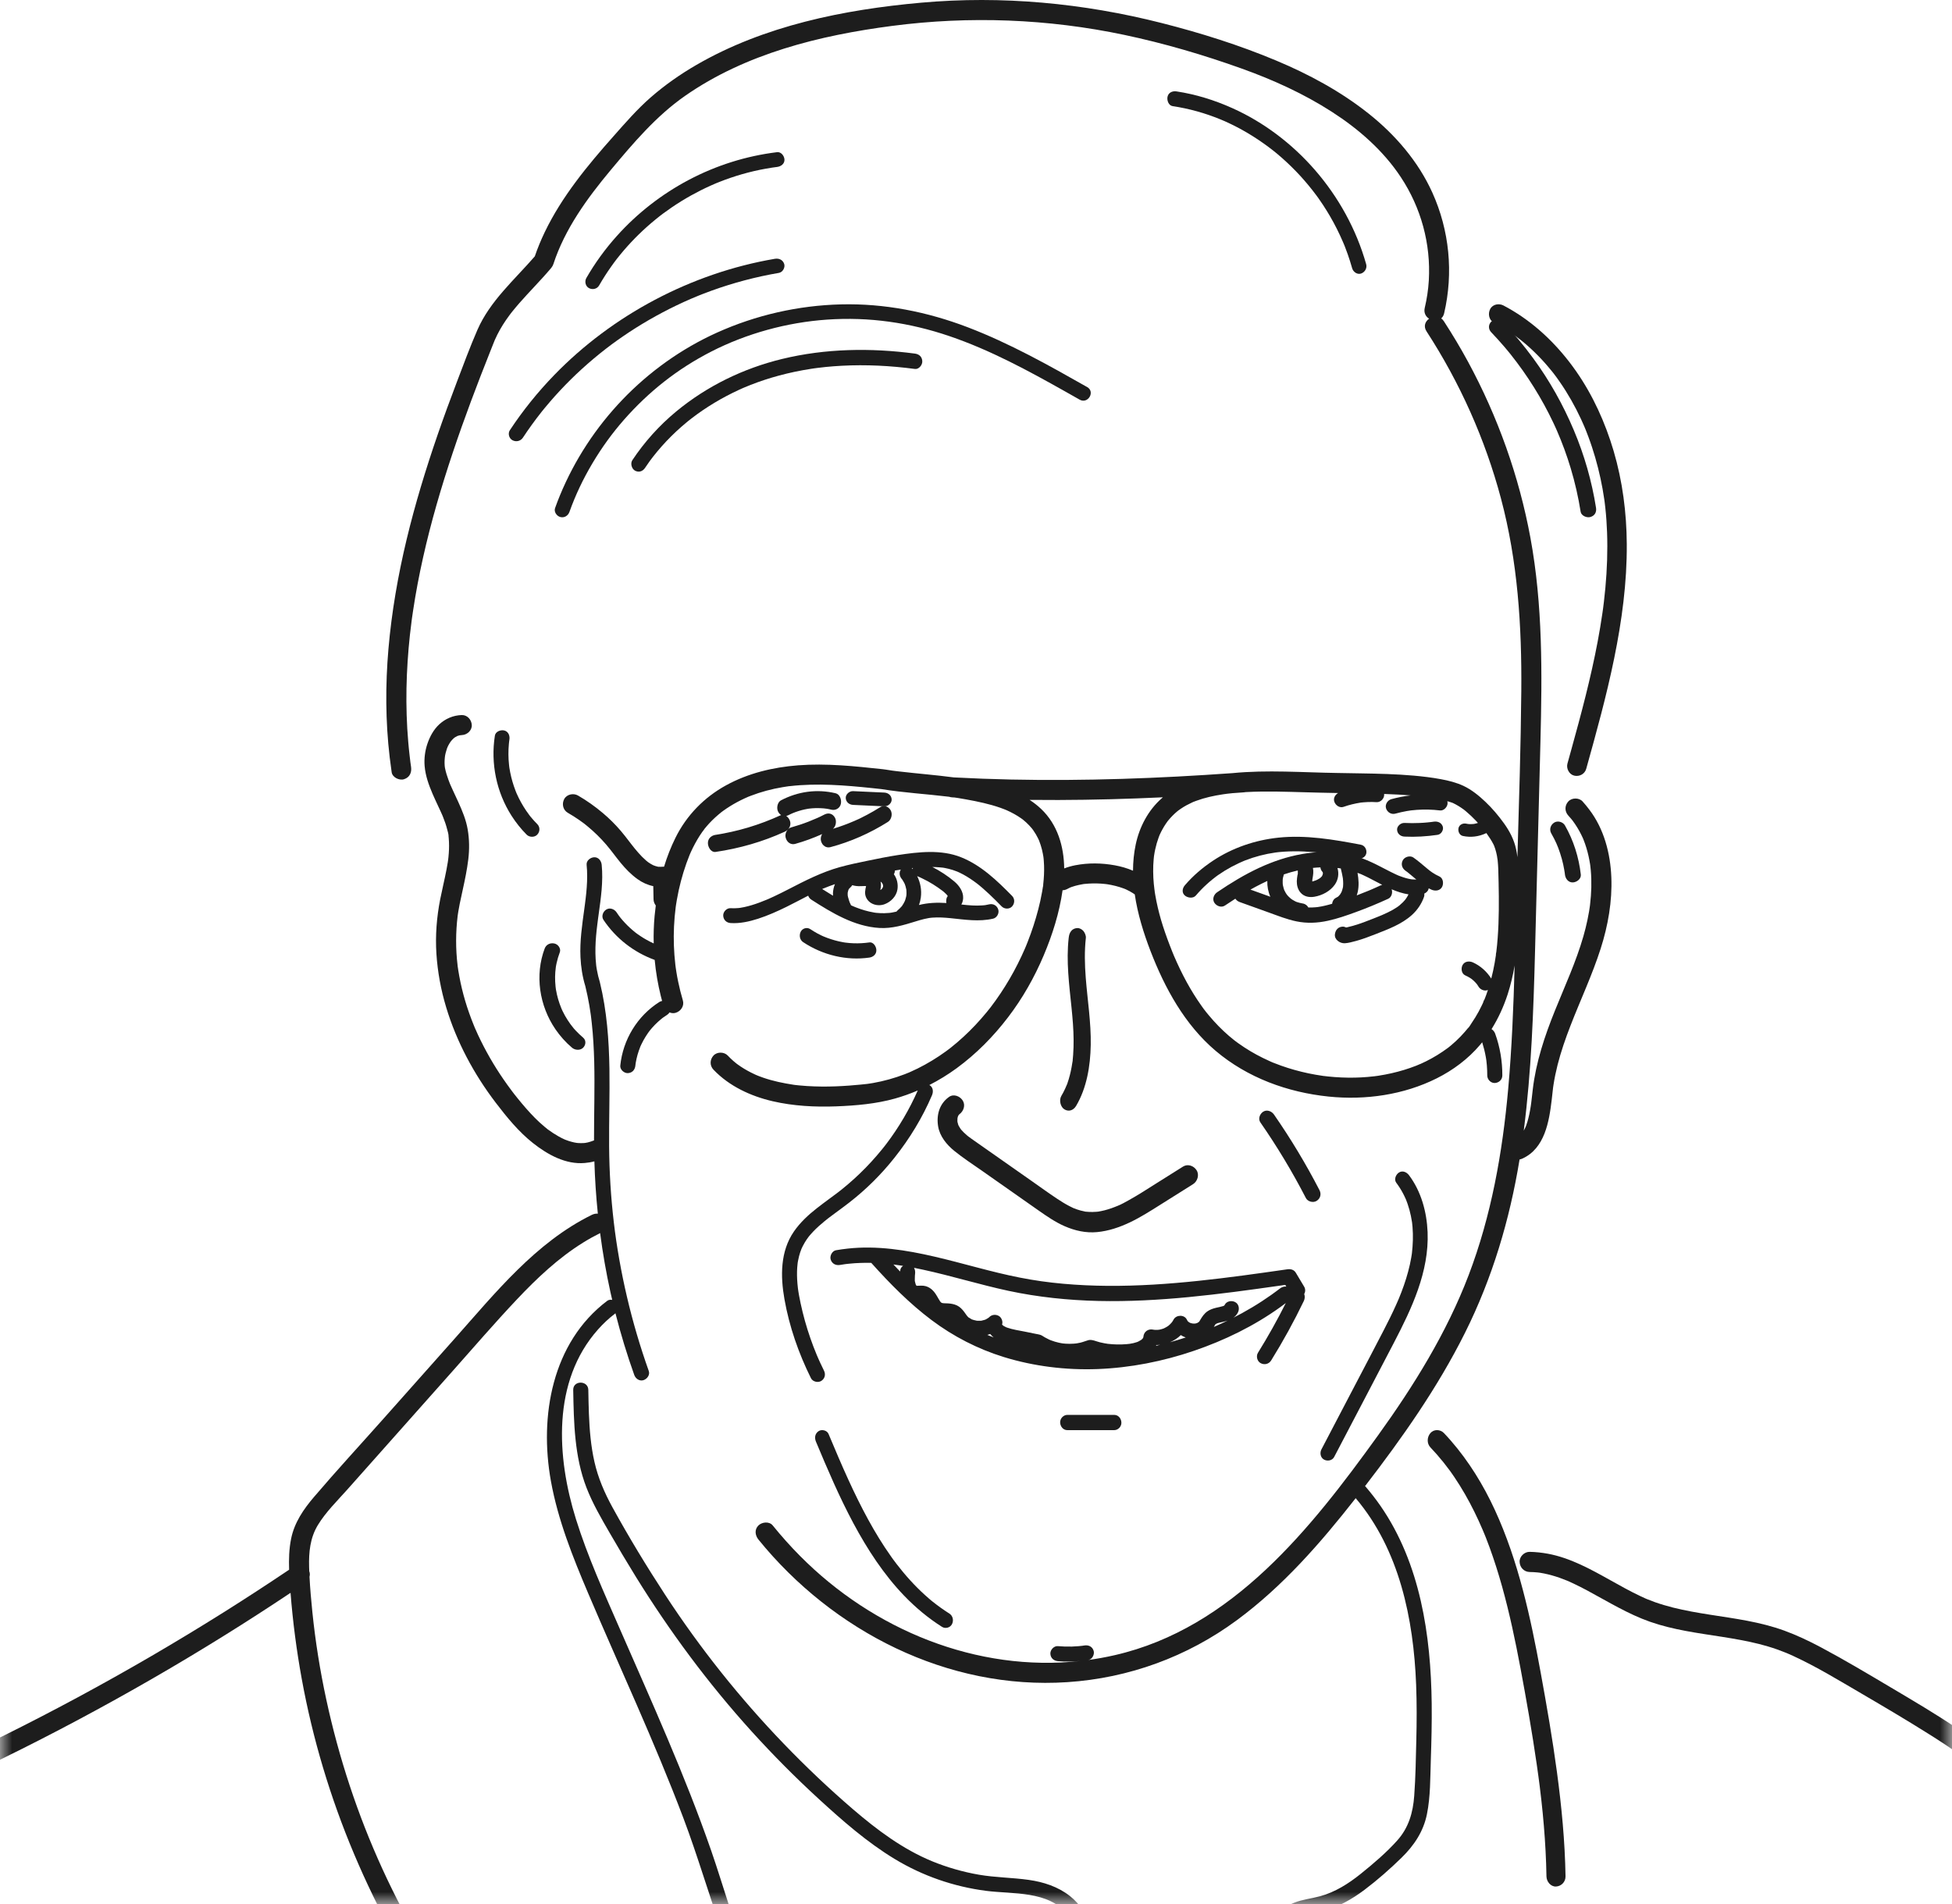 <?xml version="1.0" encoding="UTF-8"?>
<svg width="82px" height="80px" viewBox="0 0 82 80" version="1.1" xmlns="http://www.w3.org/2000/svg" xmlns:xlink="http://www.w3.org/1999/xlink">
    <!-- Generator: sketchtool 63.1 (101010) - https://sketch.com -->
    <title>36C18F17-2E99-4729-88B9-787B527D8D02</title>
    <desc>Created with sketchtool.</desc>
    <defs>
        <rect id="path-1" x="0" y="0" width="82" height="82"></rect>
    </defs>
    <g id="Visual-2" stroke="none" stroke-width="1" fill="none" fill-rule="evenodd">
        <g id="Homepage" transform="translate(-72, -18)">
            <g id="Group-101" transform="translate(72, 16)">
                <mask id="mask-2" fill="white">
                    <use xlink:href="#path-1"></use>
                </mask>
                <g id="Mask"></g>
                <g mask="url(#mask-2)" fill="#1D1D1D">
                    <g transform="translate(-4, 2)">
                        <path d="M22.795,31.328 C22.811,31.311 22.806,31.316 22.795,31.328" id="Fill-1"></path>
                        <path d="M27.349,40.639 C27.343,40.679 27.346,40.655 27.349,40.639 M28.093,43.199 C28.095,43.201 28.097,43.203 28.098,43.205 C28.097,43.203 28.096,43.202 28.095,43.201 C28.049,43.144 28.004,43.088 27.962,43.03 C27.88,42.917 27.805,42.799 27.736,42.679 C27.704,42.62 27.672,42.561 27.643,42.501 C27.638,42.492 27.618,42.449 27.614,42.44 C27.611,42.433 27.608,42.427 27.607,42.425 C27.599,42.405 27.59,42.386 27.582,42.367 C27.478,42.117 27.402,41.857 27.357,41.592 C27.354,41.578 27.352,41.563 27.35,41.549 C27.346,41.516 27.341,41.484 27.338,41.451 C27.33,41.381 27.325,41.312 27.322,41.242 C27.316,41.11 27.317,40.978 27.327,40.847 C27.332,40.777 27.34,40.707 27.349,40.637 C27.349,40.636 27.349,40.634 27.35,40.633 C27.354,40.609 27.358,40.584 27.362,40.56 C27.368,40.527 27.375,40.495 27.382,40.463 C27.416,40.309 27.461,40.158 27.517,40.011 C27.573,39.862 27.453,39.676 27.287,39.642 C27.104,39.604 26.942,39.692 26.882,39.851 C26.462,40.966 26.653,42.254 27.335,43.249 C27.529,43.532 27.763,43.795 28.031,44.022 C28.157,44.128 28.373,44.144 28.496,44.022 C28.613,43.905 28.631,43.712 28.496,43.598 C28.387,43.505 28.284,43.407 28.187,43.304 C28.167,43.282 28.146,43.26 28.126,43.237 C28.121,43.231 28.115,43.224 28.109,43.217 C28.107,43.215 28.104,43.212 28.102,43.209 C28.099,43.205 28.096,43.202 28.093,43.199" id="Fill-3"></path>
                        <path d="M27.94,43.459 C27.941,43.461 27.942,43.462 27.943,43.463 C27.946,43.466 27.948,43.469 27.95,43.472 C27.956,43.48 27.958,43.482 27.94,43.459" id="Fill-5"></path>
                        <path d="M70.404,35.147 C70.418,35.184 70.413,35.169 70.404,35.147" id="Fill-7"></path>
                        <path d="M69.286,34.564 C69.132,34.663 69.074,34.856 69.166,35.017 C69.339,35.322 69.436,35.537 69.539,35.854 C69.589,36.005 69.631,36.159 69.666,36.314 C69.682,36.389 69.697,36.464 69.71,36.54 C69.718,36.583 69.725,36.626 69.731,36.67 C69.732,36.673 69.732,36.676 69.733,36.679 C69.736,36.701 69.738,36.723 69.74,36.745 C69.76,36.916 69.88,37.084 70.074,37.076 C70.237,37.068 70.428,36.929 70.407,36.745 C70.323,36.018 70.105,35.321 69.742,34.683 C69.656,34.532 69.435,34.468 69.286,34.564" id="Fill-9"></path>
                        <path d="M24.789,30.909 C24.607,32.073 24.852,33.281 25.492,34.28 C25.673,34.563 25.885,34.828 26.122,35.068 C26.238,35.185 26.455,35.191 26.57,35.068 C26.687,34.942 26.694,34.752 26.57,34.627 C26.477,34.533 26.388,34.435 26.303,34.333 C26.287,34.313 26.271,34.293 26.255,34.273 C26.249,34.265 26.224,34.231 26.218,34.223 C26.177,34.169 26.137,34.113 26.099,34.056 C25.948,33.833 25.818,33.597 25.709,33.352 C25.706,33.346 25.704,33.34 25.702,33.335 C25.699,33.328 25.694,33.318 25.692,33.313 C25.681,33.284 25.669,33.254 25.657,33.225 C25.632,33.161 25.609,33.097 25.587,33.032 C25.545,32.907 25.508,32.78 25.477,32.652 C25.445,32.524 25.42,32.395 25.399,32.265 C25.397,32.25 25.395,32.235 25.393,32.22 C25.392,32.218 25.392,32.216 25.392,32.213 C25.389,32.186 25.385,32.159 25.383,32.132 C25.375,32.06 25.369,31.987 25.365,31.915 C25.357,31.77 25.356,31.625 25.362,31.48 C25.365,31.403 25.37,31.325 25.378,31.249 C25.381,31.213 25.385,31.176 25.39,31.14 C25.39,31.136 25.391,31.132 25.391,31.129 C25.392,31.127 25.399,31.081 25.399,31.075 C25.425,30.914 25.358,30.732 25.178,30.691 C25.027,30.657 24.816,30.737 24.789,30.909" id="Fill-11"></path>
                        <path d="M48.769,16.461 C48.964,16.571 49.159,16.681 49.354,16.792 C49.703,16.989 50.018,16.46 49.67,16.263 C48.042,15.34 46.405,14.42 44.649,13.749 C42.951,13.1 41.153,12.743 39.326,12.789 C37.53,12.834 35.752,13.239 34.12,13.975 C32.624,14.649 31.268,15.622 30.143,16.798 C29.028,17.962 28.141,19.321 27.528,20.8 C27.454,20.98 27.384,21.162 27.318,21.346 C27.262,21.502 27.382,21.681 27.536,21.723 C27.709,21.77 27.864,21.666 27.921,21.509 C28.176,20.797 28.489,20.136 28.887,19.465 C29.284,18.798 29.721,18.196 30.22,17.628 C31.257,16.451 32.459,15.501 33.86,14.781 C35.362,14.01 37.062,13.545 38.743,13.429 C40.511,13.306 42.217,13.555 43.89,14.125 C45.601,14.708 47.199,15.576 48.769,16.461" id="Fill-13"></path>
                        <path d="M42.435,14.857 C40.58,14.611 38.678,14.639 36.851,15.083 C35.237,15.476 33.707,16.213 32.406,17.289 C31.699,17.873 31.079,18.561 30.564,19.334 C30.472,19.473 30.535,19.698 30.675,19.775 C30.833,19.862 30.999,19.807 31.097,19.659 C31.152,19.578 31.207,19.497 31.264,19.417 C31.278,19.398 31.291,19.379 31.305,19.36 C31.307,19.357 31.325,19.333 31.334,19.321 C31.364,19.281 31.394,19.242 31.424,19.202 C31.544,19.048 31.668,18.899 31.797,18.753 C32.055,18.462 32.331,18.188 32.622,17.933 C32.694,17.869 32.768,17.806 32.843,17.745 C32.86,17.73 32.878,17.715 32.896,17.701 C32.901,17.697 32.904,17.694 32.907,17.691 L32.92,17.682 C32.963,17.648 33.006,17.613 33.05,17.58 C33.204,17.461 33.36,17.348 33.52,17.239 C33.84,17.022 34.171,16.822 34.512,16.642 C34.691,16.548 34.872,16.458 35.055,16.374 C35.095,16.356 35.135,16.338 35.175,16.32 C35.177,16.319 35.179,16.318 35.182,16.317 C35.208,16.306 35.233,16.295 35.258,16.284 C35.351,16.245 35.444,16.207 35.537,16.17 C35.925,16.018 36.32,15.889 36.72,15.781 C37.164,15.661 37.615,15.567 38.069,15.497 C38.117,15.489 38.166,15.482 38.215,15.475 C38.226,15.474 38.25,15.47 38.256,15.47 C38.283,15.466 38.309,15.463 38.336,15.459 C38.452,15.444 38.569,15.431 38.686,15.419 C38.91,15.397 39.133,15.38 39.358,15.368 C40.385,15.313 41.415,15.367 42.435,15.502 C42.596,15.524 42.751,15.339 42.744,15.18 C42.736,14.987 42.608,14.88 42.435,14.857" id="Fill-15"></path>
                        <path d="M27.284,15.756 C26.59,16.472 25.962,17.251 25.417,18.078 C25.327,18.214 25.383,18.423 25.531,18.499 C25.689,18.579 25.871,18.533 25.967,18.388 C26.206,18.026 26.46,17.673 26.73,17.332 C26.744,17.314 26.758,17.297 26.771,17.279 C26.773,17.278 26.773,17.277 26.774,17.275 C26.776,17.273 26.778,17.271 26.78,17.269 C26.813,17.227 26.847,17.186 26.881,17.145 C26.954,17.056 27.029,16.967 27.104,16.88 C27.243,16.718 27.386,16.559 27.532,16.403 C28.116,15.778 28.752,15.199 29.431,14.671 C29.512,14.608 29.593,14.546 29.675,14.485 C29.683,14.479 29.694,14.471 29.699,14.467 C29.717,14.454 29.735,14.441 29.753,14.428 C29.804,14.391 29.855,14.354 29.906,14.317 C30.081,14.192 30.259,14.07 30.439,13.951 C30.799,13.714 31.169,13.491 31.548,13.281 C31.93,13.07 32.321,12.873 32.719,12.691 C32.918,12.601 33.119,12.514 33.322,12.431 C33.324,12.43 33.326,12.429 33.328,12.429 C33.353,12.419 33.378,12.408 33.404,12.398 C33.454,12.378 33.505,12.359 33.555,12.339 C33.665,12.297 33.775,12.256 33.885,12.215 C34.804,11.883 35.753,11.631 36.719,11.466 C36.884,11.438 36.992,11.236 36.942,11.088 C36.885,10.918 36.726,10.844 36.55,10.874 C34.788,11.174 33.08,11.768 31.511,12.597 C29.944,13.425 28.506,14.496 27.284,15.756" id="Fill-17"></path>
                        <path d="M36.643,6.394 C35.342,6.553 34.085,6.95 32.926,7.563 C31.798,8.16 30.768,8.96 29.916,9.911 C29.428,10.455 28.995,11.048 28.631,11.682 C28.55,11.822 28.593,12.028 28.742,12.106 C28.89,12.184 29.08,12.145 29.167,11.995 C29.323,11.723 29.491,11.459 29.672,11.204 C29.712,11.147 29.753,11.09 29.794,11.034 C29.817,11.003 29.841,10.972 29.864,10.941 C29.876,10.925 29.888,10.91 29.899,10.895 C29.903,10.89 29.907,10.885 29.911,10.879 C30.008,10.756 30.107,10.635 30.209,10.516 C30.61,10.048 31.055,9.616 31.533,9.225 C31.59,9.178 31.648,9.132 31.706,9.086 C31.714,9.079 31.723,9.073 31.732,9.066 C31.737,9.062 31.743,9.057 31.746,9.055 C31.781,9.029 31.815,9.002 31.85,8.976 C31.976,8.883 32.104,8.792 32.233,8.704 C32.492,8.528 32.759,8.364 33.033,8.211 C33.299,8.063 33.571,7.926 33.849,7.801 C33.913,7.772 33.979,7.743 34.045,7.715 C34.055,7.711 34.099,7.693 34.11,7.688 C34.15,7.672 34.19,7.656 34.231,7.64 C34.376,7.582 34.523,7.528 34.671,7.477 C35,7.364 35.335,7.268 35.673,7.189 C35.838,7.151 36.004,7.117 36.171,7.087 C36.257,7.072 36.343,7.057 36.429,7.044 C36.472,7.038 36.515,7.032 36.558,7.026 C36.558,7.025 36.559,7.025 36.559,7.025 C36.561,7.025 36.563,7.025 36.566,7.025 C36.592,7.021 36.618,7.018 36.643,7.015 C36.804,6.995 36.962,6.886 36.954,6.704 C36.947,6.553 36.816,6.373 36.643,6.394" id="Fill-19"></path>
                        <path d="M59.302,8.213 C59.282,8.186 59.293,8.201 59.302,8.213 M60.508,10.393 C60.545,10.488 60.581,10.585 60.615,10.681 C60.683,10.875 60.745,11.071 60.801,11.269 C60.847,11.43 61.018,11.547 61.177,11.493 C61.331,11.44 61.439,11.271 61.39,11.099 C60.975,9.629 60.225,8.28 59.244,7.149 C58.28,6.038 57.084,5.133 55.767,4.543 C55.015,4.206 54.231,3.962 53.421,3.84 C53.264,3.816 53.085,3.881 53.046,4.064 C53.013,4.216 53.09,4.433 53.259,4.459 C53.947,4.562 54.623,4.751 55.271,5.017 C55.313,5.034 55.354,5.052 55.396,5.07 C55.415,5.078 55.434,5.086 55.453,5.094 C55.455,5.095 55.457,5.096 55.459,5.097 C55.546,5.136 55.631,5.176 55.717,5.217 C55.873,5.293 56.027,5.373 56.179,5.457 C56.482,5.626 56.778,5.811 57.063,6.013 C57.213,6.118 57.36,6.228 57.504,6.342 C57.517,6.352 57.574,6.399 57.576,6.4 C57.603,6.422 57.629,6.444 57.656,6.466 C57.726,6.525 57.796,6.585 57.865,6.646 C58.128,6.879 58.38,7.126 58.619,7.386 C58.862,7.651 59.09,7.929 59.305,8.218 C59.306,8.219 59.307,8.22 59.307,8.221 C59.322,8.241 59.337,8.262 59.352,8.282 C59.376,8.317 59.401,8.351 59.425,8.386 C59.478,8.462 59.53,8.539 59.582,8.617 C59.679,8.765 59.773,8.916 59.863,9.07 C60.068,9.421 60.252,9.786 60.413,10.162 C60.433,10.209 60.453,10.256 60.473,10.303 C60.476,10.31 60.478,10.318 60.482,10.325 C60.477,10.313 60.504,10.382 60.508,10.393" id="Fill-21"></path>
                        <path d="M66.746,13.551 C67.005,13.687 67.257,13.838 67.499,14.004 C67.617,14.084 67.732,14.169 67.846,14.256 C67.856,14.264 67.866,14.271 67.876,14.279 C67.904,14.302 67.933,14.325 67.961,14.348 C68.017,14.394 68.072,14.441 68.127,14.488 C68.346,14.679 68.555,14.881 68.754,15.093 C68.853,15.199 68.95,15.308 69.044,15.42 C69.091,15.475 69.138,15.532 69.183,15.588 C69.206,15.617 69.229,15.645 69.252,15.674 C69.263,15.688 69.274,15.703 69.285,15.717 C69.287,15.719 69.29,15.724 69.294,15.728 C69.281,15.712 69.327,15.773 69.338,15.787 C69.359,15.816 69.381,15.845 69.403,15.875 C69.448,15.938 69.493,16.002 69.537,16.066 C69.621,16.187 69.702,16.31 69.78,16.435 C69.937,16.686 70.083,16.944 70.219,17.207 C70.287,17.34 70.352,17.473 70.415,17.608 C70.444,17.672 70.473,17.736 70.501,17.8 C70.516,17.834 70.531,17.868 70.546,17.902 L70.568,17.954 C70.573,17.966 70.6,18.031 70.585,17.994 C70.586,17.995 70.586,17.997 70.586,17.998 C70.594,18.015 70.601,18.032 70.608,18.05 C70.62,18.08 70.632,18.11 70.644,18.141 C70.673,18.215 70.702,18.289 70.729,18.364 C70.782,18.505 70.831,18.647 70.878,18.789 C71.067,19.361 71.214,19.947 71.321,20.539 C71.347,20.687 71.371,20.836 71.393,20.984 C71.398,21.018 71.402,21.051 71.407,21.085 C71.409,21.098 71.41,21.112 71.412,21.125 C71.421,21.199 71.43,21.274 71.438,21.348 C71.475,21.687 71.497,22.027 71.51,22.367 C71.538,23.145 71.51,23.924 71.439,24.699 C71.421,24.893 71.401,25.086 71.378,25.28 C71.367,25.37 71.356,25.461 71.344,25.552 C71.344,25.552 71.344,25.552 71.344,25.552 C71.341,25.576 71.338,25.599 71.334,25.623 C71.327,25.677 71.319,25.731 71.311,25.785 C71.255,26.172 71.19,26.557 71.118,26.941 C70.828,28.485 70.422,30.003 70.003,31.515 C69.951,31.704 69.898,31.892 69.846,32.081 C69.788,32.289 69.917,32.54 70.132,32.59 C70.349,32.64 70.572,32.524 70.635,32.301 C71.063,30.766 71.489,29.228 71.808,27.666 C72.131,26.087 72.349,24.475 72.338,22.86 C72.33,21.538 72.159,20.215 71.785,18.946 C71.434,17.758 70.914,16.606 70.205,15.592 C69.494,14.576 68.604,13.691 67.543,13.052 C67.418,12.976 67.289,12.905 67.159,12.836 C66.97,12.736 66.706,12.78 66.6,12.985 C66.5,13.175 66.544,13.444 66.746,13.551" id="Fill-23"></path>
                        <path d="M67.351,14.756 C67.352,14.756 67.353,14.757 67.353,14.758 C67.373,14.782 67.358,14.764 67.351,14.756 M69.351,17.976 C69.345,17.963 69.335,17.94 69.351,17.976 M67.218,14.597 C67.263,14.649 67.307,14.702 67.35,14.755 C67.362,14.769 67.374,14.784 67.386,14.799 C67.412,14.83 67.436,14.861 67.461,14.892 C67.549,15.002 67.634,15.112 67.718,15.224 C68.06,15.678 68.374,16.151 68.659,16.638 C68.802,16.882 68.937,17.13 69.065,17.381 C69.128,17.504 69.189,17.628 69.248,17.753 C69.277,17.815 69.306,17.878 69.335,17.941 L69.352,17.978 C69.353,17.981 69.354,17.984 69.356,17.987 C69.372,18.023 69.388,18.059 69.404,18.095 C69.628,18.61 69.821,19.137 69.982,19.672 C70.163,20.273 70.302,20.885 70.4,21.503 C70.425,21.666 70.654,21.77 70.812,21.722 C71.002,21.665 71.074,21.51 71.046,21.335 C70.87,20.22 70.557,19.125 70.114,18.077 C69.665,17.012 69.097,15.994 68.404,15.05 C68.011,14.514 67.581,14 67.118,13.515 C67,13.392 66.762,13.395 66.644,13.515 C66.515,13.647 66.519,13.83 66.644,13.961 C66.842,14.168 67.033,14.38 67.218,14.597" id="Fill-25"></path>
                        <path d="M38.387,60.132 C38.235,60.235 38.208,60.408 38.277,60.574 C38.763,61.737 39.259,62.898 39.852,64.006 C40.439,65.102 41.126,66.155 41.977,67.041 C42.458,67.542 42.994,67.989 43.574,68.356 C43.711,68.443 43.916,68.393 43.992,68.24 C44.07,68.083 44.029,67.89 43.882,67.797 C43.63,67.637 43.387,67.462 43.152,67.274 C43.15,67.273 43.148,67.271 43.146,67.269 C43.148,67.27 43.15,67.272 43.153,67.274 C43.139,67.263 43.126,67.252 43.112,67.241 C43.085,67.218 43.058,67.196 43.032,67.173 C42.975,67.124 42.919,67.075 42.864,67.025 C42.756,66.928 42.651,66.828 42.548,66.725 C42.336,66.514 42.134,66.291 41.941,66.06 C41.847,65.947 41.756,65.832 41.666,65.716 C41.622,65.659 41.579,65.602 41.537,65.544 C41.535,65.542 41.529,65.534 41.524,65.527 C41.518,65.518 41.508,65.505 41.505,65.501 C41.482,65.469 41.458,65.436 41.435,65.403 C40.724,64.401 40.153,63.296 39.637,62.17 C39.347,61.536 39.075,60.892 38.805,60.248 C38.74,60.093 38.515,60.045 38.387,60.132" id="Fill-27"></path>
                        <path d="M42.753,67.127 C42.722,67.103 42.74,67.117 42.753,67.127" id="Fill-29"></path>
                        <path d="M63.311,52.665 C63.309,52.683 63.306,52.702 63.303,52.72 C63.297,52.761 63.29,52.803 63.283,52.844 C63.267,52.941 63.247,53.037 63.226,53.133 C63.182,53.329 63.13,53.523 63.071,53.714 C63.01,53.911 62.942,54.106 62.868,54.298 C62.833,54.389 62.796,54.481 62.759,54.571 C62.756,54.576 62.754,54.582 62.75,54.591 C62.742,54.61 62.733,54.63 62.725,54.649 C62.7,54.708 62.674,54.766 62.648,54.824 C62.483,55.193 62.302,55.554 62.117,55.912 C61.717,56.688 61.309,57.46 60.905,58.233 C60.44,59.122 59.975,60.011 59.51,60.9 C59.435,61.044 59.469,61.247 59.622,61.328 C59.765,61.404 59.965,61.37 60.046,61.216 C60.883,59.614 61.724,58.015 62.558,56.412 C63.305,54.976 64.038,53.434 63.971,51.769 C63.936,50.921 63.702,50.062 63.19,49.378 C63.092,49.248 62.918,49.167 62.766,49.266 C62.638,49.349 62.55,49.554 62.654,49.694 C62.761,49.837 62.858,49.988 62.941,50.147 C62.982,50.224 63.018,50.302 63.054,50.381 C63.056,50.385 63.059,50.393 63.062,50.4 C63.067,50.411 63.071,50.422 63.075,50.433 C63.095,50.484 63.115,50.536 63.132,50.588 C63.189,50.753 63.235,50.922 63.27,51.093 C63.287,51.174 63.301,51.256 63.314,51.339 C63.313,51.338 63.319,51.377 63.321,51.389 C63.322,51.405 63.324,51.422 63.324,51.421 C63.329,51.467 63.334,51.514 63.338,51.56 C63.368,51.924 63.354,52.288 63.313,52.651 C63.313,52.654 63.312,52.659 63.311,52.665" id="Fill-31"></path>
                        <path d="M59.311,50.456 C59.469,50.355 59.514,50.171 59.43,50.007 C58.862,48.908 58.223,47.846 57.517,46.828 C57.419,46.687 57.222,46.61 57.064,46.71 C56.923,46.801 56.841,47.008 56.946,47.159 C57.652,48.176 58.291,49.239 58.858,50.338 C58.937,50.491 59.167,50.548 59.311,50.456" id="Fill-33"></path>
                        <path d="M44.033,46.691 C44.036,46.637 44.03,46.63 44.028,46.645 C44.029,46.658 44.031,46.671 44.032,46.685 C44.033,46.687 44.033,46.689 44.033,46.691" id="Fill-35"></path>
                        <path d="M44.235,46.93 C44.238,46.918 44.243,46.906 44.247,46.894 C44.256,46.879 44.265,46.864 44.272,46.849 C44.278,46.843 44.284,46.836 44.29,46.83 C44.294,46.826 44.298,46.822 44.301,46.819 C44.476,46.691 44.569,46.44 44.442,46.24 C44.327,46.056 44.064,45.952 43.871,46.086 C43.465,46.37 43.33,46.844 43.409,47.325 C43.478,47.744 43.767,48.094 44.082,48.351 C44.455,48.654 44.86,48.917 45.253,49.192 C45.645,49.467 46.037,49.742 46.428,50.017 C46.83,50.299 47.231,50.581 47.633,50.863 C47.98,51.106 48.33,51.348 48.718,51.518 C49.154,51.709 49.616,51.814 50.092,51.768 C50.572,51.721 51.018,51.57 51.455,51.364 C51.902,51.153 52.321,50.885 52.74,50.621 C53.199,50.332 53.658,50.044 54.117,49.755 C54.303,49.638 54.391,49.367 54.267,49.17 C54.147,48.979 53.895,48.891 53.696,49.016 C53.31,49.259 52.924,49.502 52.538,49.744 C52.175,49.973 51.814,50.208 51.439,50.416 C51.278,50.505 51.111,50.603 50.939,50.67 C50.929,50.674 50.913,50.68 50.904,50.683 C50.88,50.693 50.856,50.703 50.832,50.712 C50.784,50.731 50.736,50.749 50.688,50.766 C50.592,50.799 50.494,50.829 50.396,50.854 C50.31,50.876 50.223,50.892 50.136,50.908 C50.112,50.91 50.087,50.913 50.062,50.915 C50.007,50.92 49.952,50.923 49.897,50.923 C49.801,50.925 49.706,50.918 49.611,50.91 C49.605,50.909 49.6,50.909 49.596,50.909 C49.582,50.906 49.567,50.902 49.556,50.899 C49.501,50.889 49.448,50.876 49.394,50.862 C49.302,50.837 49.212,50.806 49.123,50.771 C49.117,50.768 49.107,50.765 49.098,50.762 C49.089,50.757 49.079,50.753 49.071,50.749 C49.02,50.725 48.97,50.701 48.921,50.675 C48.744,50.583 48.575,50.478 48.409,50.368 C48.046,50.127 47.694,49.871 47.338,49.621 C46.583,49.091 45.827,48.561 45.072,48.031 C44.978,47.965 44.884,47.9 44.791,47.833 C44.753,47.806 44.715,47.778 44.677,47.749 C44.671,47.744 44.601,47.684 44.653,47.73 C44.705,47.777 44.617,47.7 44.608,47.692 C44.53,47.626 44.456,47.554 44.388,47.477 C44.377,47.463 44.366,47.45 44.355,47.436 C44.354,47.434 44.353,47.433 44.352,47.431 C44.322,47.383 44.291,47.337 44.266,47.287 C44.262,47.28 44.259,47.27 44.255,47.262 C44.254,47.261 44.254,47.26 44.254,47.259 C44.242,47.223 44.232,47.186 44.224,47.149 C44.224,47.154 44.224,47.159 44.224,47.164 C44.224,47.157 44.224,47.15 44.223,47.143 C44.222,47.139 44.222,47.136 44.221,47.133 C44.219,47.12 44.218,47.109 44.219,47.102 C44.219,47.099 44.218,47.096 44.218,47.094 C44.217,47.057 44.221,47.021 44.222,46.985 C44.226,46.967 44.23,46.948 44.235,46.93" id="Fill-37"></path>
                        <path d="M50.15,54.662 C51.414,54.69 52.678,54.62 53.936,54.499 C55.222,54.375 56.503,54.199 57.782,54.016 C57.852,54.006 57.922,53.996 57.992,53.986 C58.006,54.01 58.021,54.034 58.035,54.058 C57.941,54.045 57.844,54.077 57.758,54.145 C57.75,54.15 57.743,54.156 57.736,54.162 C57.729,54.167 57.712,54.18 57.705,54.186 C57.676,54.207 57.647,54.229 57.618,54.251 C57.549,54.303 57.479,54.354 57.408,54.404 C57.28,54.494 57.151,54.582 57.02,54.668 C56.747,54.847 56.465,55.015 56.179,55.172 C56.058,55.239 55.936,55.303 55.813,55.365 C55.89,55.31 55.956,55.239 56.002,55.147 C56.078,54.998 56.047,54.793 55.887,54.709 C55.741,54.632 55.529,54.664 55.448,54.824 C55.444,54.832 55.439,54.841 55.435,54.849 C55.434,54.85 55.433,54.851 55.432,54.852 C55.422,54.857 55.401,54.867 55.392,54.873 C55.385,54.875 55.377,54.878 55.37,54.88 C55.274,54.91 55.175,54.927 55.078,54.95 C54.957,54.98 54.833,55.022 54.73,55.092 C54.588,55.188 54.503,55.319 54.417,55.463 C54.406,55.482 54.394,55.506 54.38,55.526 C54.369,55.535 54.353,55.548 54.347,55.555 C54.347,55.555 54.347,55.555 54.346,55.555 C54.326,55.568 54.306,55.579 54.285,55.591 C54.28,55.592 54.274,55.594 54.266,55.596 C54.247,55.602 54.227,55.606 54.208,55.611 C54.207,55.611 54.206,55.611 54.205,55.611 C54.202,55.611 54.198,55.612 54.194,55.612 C54.17,55.613 54.147,55.613 54.123,55.612 C54.12,55.612 54.117,55.612 54.113,55.612 C54.097,55.603 54.054,55.601 54.039,55.597 C54.034,55.595 54.002,55.58 53.988,55.578 C53.981,55.574 53.975,55.571 53.969,55.568 C53.961,55.563 53.953,55.559 53.946,55.554 C53.935,55.543 53.913,55.528 53.908,55.523 C53.901,55.517 53.897,55.512 53.893,55.509 C53.88,55.487 53.867,55.465 53.855,55.442 C53.749,55.227 53.41,55.239 53.301,55.442 C53.287,55.468 53.272,55.493 53.257,55.518 C53.249,55.529 53.211,55.579 53.224,55.565 C53.197,55.595 53.17,55.625 53.14,55.653 C53.122,55.67 53.103,55.687 53.084,55.702 C53.079,55.706 53.063,55.718 53.049,55.727 C53.004,55.756 52.956,55.783 52.908,55.806 C52.9,55.81 52.894,55.813 52.89,55.815 C52.887,55.816 52.884,55.817 52.881,55.818 C52.857,55.825 52.833,55.834 52.809,55.842 C52.785,55.849 52.761,55.855 52.737,55.861 C52.733,55.862 52.708,55.866 52.689,55.87 C52.674,55.871 52.631,55.876 52.625,55.876 C52.6,55.877 52.575,55.878 52.55,55.877 C52.526,55.877 52.502,55.875 52.478,55.873 C52.465,55.871 52.451,55.868 52.438,55.865 C52.225,55.822 52.045,55.958 52.031,56.175 C52.031,56.175 52.031,56.175 52.031,56.175 C52.031,56.176 52.031,56.176 52.031,56.177 C52.025,56.194 52.022,56.203 52.022,56.207 C52.014,56.22 52.006,56.233 52.005,56.235 C52.004,56.236 52.004,56.237 52.003,56.238 C52.003,56.238 52.003,56.238 52.003,56.238 C51.987,56.253 51.971,56.269 51.957,56.284 C51.955,56.286 51.953,56.288 51.952,56.289 L51.951,56.29 C51.912,56.315 51.874,56.339 51.832,56.36 C51.821,56.366 51.776,56.384 51.79,56.38 C51.778,56.384 51.767,56.388 51.755,56.392 C51.709,56.408 51.664,56.421 51.617,56.432 C51.569,56.443 51.52,56.452 51.47,56.46 C51.463,56.461 51.457,56.462 51.452,56.463 C51.449,56.463 51.446,56.463 51.442,56.464 C51.403,56.467 51.366,56.472 51.327,56.476 C51.065,56.499 50.802,56.493 50.54,56.463 C50.531,56.462 50.524,56.461 50.518,56.46 C50.513,56.459 50.505,56.458 50.496,56.456 C50.463,56.451 50.431,56.446 50.398,56.44 C50.334,56.428 50.269,56.414 50.206,56.399 C50.057,56.364 49.869,56.268 49.719,56.309 C49.608,56.34 49.503,56.386 49.391,56.412 C49.344,56.423 49.297,56.432 49.25,56.44 C49.243,56.442 49.19,56.448 49.193,56.448 C49.164,56.451 49.136,56.454 49.107,56.456 C48.993,56.464 48.878,56.465 48.763,56.457 C48.724,56.454 48.686,56.45 48.647,56.446 C48.638,56.444 48.598,56.438 48.592,56.437 C48.554,56.43 48.517,56.423 48.479,56.415 C48.367,56.39 48.257,56.357 48.15,56.316 C48.14,56.312 48.129,56.308 48.119,56.304 C48.129,56.308 48.073,56.284 48.068,56.282 C48.007,56.254 47.948,56.223 47.89,56.19 C47.825,56.152 47.764,56.104 47.691,56.082 C47.636,56.065 47.576,56.058 47.52,56.046 L47.074,55.955 C46.816,55.902 46.545,55.867 46.296,55.778 C46.288,55.774 46.26,55.763 46.252,55.759 C46.23,55.748 46.209,55.737 46.188,55.725 C46.182,55.721 46.166,55.714 46.153,55.706 C46.15,55.704 46.146,55.7 46.14,55.695 C46.129,55.686 46.118,55.676 46.108,55.666 C46.106,55.664 46.105,55.662 46.103,55.661 C46.105,55.664 46.106,55.666 46.105,55.667 C46.103,55.669 46.099,55.664 46.095,55.655 C46.095,55.655 46.095,55.654 46.096,55.653 C46.094,55.652 46.093,55.651 46.092,55.65 C46.092,55.649 46.092,55.648 46.092,55.648 C46.093,55.649 46.095,55.65 46.096,55.652 C46.096,55.651 46.097,55.649 46.097,55.648 C46.137,55.518 46.072,55.351 45.95,55.286 C45.82,55.218 45.668,55.235 45.561,55.336 C45.554,55.343 45.544,55.355 45.533,55.364 C45.53,55.366 45.525,55.369 45.519,55.373 C45.487,55.394 45.455,55.414 45.421,55.432 C45.42,55.433 45.41,55.437 45.401,55.441 C45.389,55.446 45.374,55.452 45.372,55.453 C45.329,55.467 45.284,55.479 45.24,55.488 C45.232,55.489 45.221,55.492 45.211,55.494 C45.203,55.493 45.194,55.493 45.188,55.493 C45.154,55.495 45.119,55.495 45.085,55.494 C45.066,55.493 45.048,55.492 45.029,55.491 C44.991,55.479 44.949,55.475 44.909,55.463 C44.887,55.457 44.866,55.449 44.844,55.442 C44.837,55.439 44.832,55.438 44.828,55.438 C44.802,55.426 44.774,55.406 44.756,55.395 C44.74,55.385 44.724,55.374 44.708,55.364 C44.699,55.358 44.691,55.355 44.686,55.354 C44.658,55.332 44.628,55.288 44.611,55.271 C44.61,55.269 44.608,55.267 44.607,55.265 C44.596,55.25 44.586,55.236 44.575,55.221 C44.551,55.187 44.527,55.152 44.502,55.119 C44.419,55.009 44.327,54.91 44.2,54.85 C44.081,54.794 43.958,54.773 43.827,54.764 C43.781,54.761 43.734,54.761 43.688,54.759 C43.67,54.758 43.651,54.757 43.633,54.756 C43.626,54.755 43.621,54.755 43.616,54.754 C43.61,54.753 43.603,54.752 43.597,54.751 C43.585,54.748 43.574,54.745 43.562,54.742 C43.559,54.739 43.549,54.734 43.543,54.731 C43.542,54.731 43.542,54.731 43.542,54.731 C43.533,54.722 43.525,54.715 43.516,54.706 C43.515,54.705 43.514,54.704 43.513,54.703 C43.515,54.706 43.516,54.708 43.515,54.709 C43.515,54.709 43.508,54.699 43.502,54.69 C43.493,54.681 43.493,54.68 43.497,54.683 C43.493,54.678 43.49,54.675 43.491,54.676 C43.467,54.641 43.446,54.605 43.425,54.569 C43.348,54.436 43.273,54.295 43.157,54.192 C43.078,54.122 42.988,54.067 42.884,54.039 C42.761,54.006 42.637,54.022 42.512,54.024 C42.512,54.024 42.512,54.024 42.512,54.024 C42.511,54.024 42.511,54.024 42.51,54.024 C42.509,54.024 42.508,54.024 42.507,54.024 C42.507,54.023 42.507,54.023 42.506,54.023 C42.505,54.022 42.504,54.022 42.503,54.022 C42.497,54.018 42.494,54.015 42.492,54.013 C42.492,54.012 42.491,54.012 42.491,54.011 C42.491,54.01 42.491,54.01 42.492,54.01 L42.49,54.008 C42.488,54.004 42.484,53.995 42.48,53.986 C42.482,53.997 42.479,54.002 42.472,53.979 L42.467,53.962 C42.465,53.96 42.464,53.958 42.462,53.958 C42.464,53.958 42.465,53.959 42.466,53.96 C42.46,53.94 42.454,53.921 42.449,53.901 C42.445,53.887 42.442,53.873 42.44,53.86 C42.434,53.833 42.432,53.825 42.43,53.825 C42.428,53.79 42.43,53.739 42.43,53.726 C42.429,53.682 42.431,53.637 42.434,53.593 C42.435,53.579 42.436,53.564 42.438,53.549 C42.439,53.536 42.44,53.523 42.442,53.51 C42.451,53.426 42.437,53.339 42.396,53.269 C42.52,53.293 42.645,53.319 42.773,53.347 C43.979,53.608 45.158,53.977 46.364,54.236 C47.607,54.502 48.879,54.633 50.15,54.662 M55.067,55.634 C55.075,55.626 55.083,55.62 55.086,55.62 C55.089,55.621 55.078,55.628 55.067,55.634 M55.064,55.721 C55.04,55.731 55.015,55.742 54.991,55.752 C54.998,55.74 55.006,55.727 55.014,55.714 C55.022,55.699 55.074,55.626 55.033,55.675 C55.037,55.67 55.05,55.653 55.062,55.64 C55.071,55.636 55.079,55.628 55.088,55.623 C55.097,55.618 55.106,55.614 55.115,55.609 C55.118,55.607 55.12,55.606 55.123,55.605 C55.124,55.605 55.124,55.604 55.125,55.604 C55.135,55.601 55.145,55.597 55.155,55.594 C55.179,55.587 55.203,55.58 55.228,55.574 C55.273,55.562 55.32,55.552 55.366,55.542 C55.435,55.527 55.505,55.508 55.573,55.485 C55.478,55.531 55.383,55.577 55.287,55.621 C55.213,55.655 55.139,55.688 55.064,55.721 M45.477,56.088 C45.517,56.077 45.558,56.064 45.597,56.049 C45.639,56.102 45.688,56.151 45.742,56.194 C45.662,56.163 45.581,56.132 45.502,56.099 C45.493,56.095 45.485,56.092 45.477,56.088 M41.821,53.359 C41.817,53.38 41.814,53.402 41.811,53.424 C41.717,53.327 41.623,53.228 41.531,53.129 C41.667,53.146 41.802,53.165 41.938,53.187 C41.878,53.226 41.832,53.284 41.821,53.359 M52.579,56.513 C52.632,56.513 52.684,56.51 52.737,56.503 C52.678,56.518 52.619,56.532 52.56,56.546 C52.567,56.535 52.573,56.524 52.579,56.513 M53.604,56.096 C53.669,56.137 53.738,56.171 53.811,56.196 C53.591,56.268 53.369,56.335 53.146,56.396 C53.316,56.326 53.472,56.225 53.604,56.096 M46.129,55.687 C46.14,55.696 46.147,55.702 46.152,55.705 C46.141,55.699 46.132,55.692 46.129,55.687 M46.085,55.634 C46.075,55.609 46.069,55.588 46.085,55.634 M45.509,55.382 C45.511,55.382 45.518,55.377 45.525,55.372 C45.519,55.377 45.514,55.381 45.509,55.382 M44.606,55.264 C44.597,55.253 44.587,55.238 44.606,55.264 M39.613,52.461 C39.448,52.479 39.284,52.502 39.121,52.53 C38.955,52.558 38.847,52.771 38.896,52.924 C38.955,53.103 39.114,53.178 39.291,53.148 C39.359,53.136 39.427,53.125 39.495,53.116 C39.501,53.116 39.551,53.109 39.56,53.108 C39.601,53.103 39.642,53.099 39.684,53.095 C39.836,53.079 39.99,53.069 40.143,53.064 C40.296,53.058 40.449,53.057 40.601,53.061 C40.607,53.068 40.613,53.076 40.62,53.083 C41.392,53.944 42.206,54.767 43.132,55.464 C44.048,56.152 45.074,56.68 46.169,57.018 C47.432,57.408 48.785,57.573 50.106,57.523 C51.481,57.471 52.851,57.201 54.153,56.757 C55.44,56.318 56.682,55.713 57.788,54.917 C57.864,54.862 57.94,54.806 58.014,54.75 C57.656,55.463 57.266,56.16 56.845,56.838 C56.756,56.981 56.81,57.197 56.96,57.276 C57.117,57.359 57.305,57.314 57.399,57.161 C57.901,56.353 58.36,55.518 58.772,54.661 C58.815,54.571 58.823,54.463 58.788,54.372 C58.839,54.277 58.845,54.162 58.785,54.061 C58.669,53.867 58.553,53.673 58.437,53.479 C58.356,53.344 58.219,53.311 58.074,53.332 C56.813,53.513 55.617,53.683 54.347,53.816 C53.083,53.949 51.812,54.035 50.541,54.027 C49.915,54.022 49.29,53.995 48.666,53.939 C48.034,53.882 47.467,53.803 46.836,53.679 C45.631,53.443 44.457,53.077 43.261,52.8 C42.071,52.524 40.836,52.326 39.613,52.461" id="Fill-39"></path>
                        <path d="M40.637,91.45 C39.757,89.937 38.877,88.424 37.997,86.911 C37.152,85.458 36.253,84.022 35.547,82.495 C34.842,80.97 34.423,79.332 33.873,77.749 C33.321,76.161 32.697,74.6 32.043,73.052 C31.389,71.504 30.706,69.968 30.033,68.429 C29.373,66.916 28.686,65.403 28.194,63.826 C27.383,61.229 27.181,58.042 29.12,55.861 C29.334,55.62 29.57,55.396 29.827,55.202 C29.837,55.194 29.846,55.187 29.854,55.179 C30.077,56.054 30.34,56.918 30.643,57.768 C30.698,57.924 30.861,58.044 31.032,57.989 C31.186,57.939 31.313,57.767 31.253,57.601 C30.89,56.581 30.583,55.541 30.337,54.486 C30.216,53.97 30.109,53.45 30.017,52.928 C29.921,52.385 29.847,51.882 29.787,51.373 C29.661,50.307 29.596,49.235 29.588,48.162 C29.58,47.078 29.617,45.995 29.601,44.911 C29.582,43.697 29.492,42.477 29.205,41.294 C29.203,41.283 29.201,41.272 29.197,41.261 C29.146,41.093 29.104,40.923 29.074,40.751 C29.066,40.708 29.059,40.666 29.053,40.624 C29.052,40.619 29.049,40.597 29.049,40.592 L29.045,40.565 C29.035,40.477 29.027,40.387 29.022,40.298 C29.002,39.972 29.013,39.644 29.041,39.318 C29.055,39.155 29.073,38.991 29.094,38.828 C29.103,38.752 29.113,38.676 29.123,38.599 C29.124,38.594 29.126,38.577 29.127,38.57 C29.129,38.557 29.131,38.544 29.132,38.532 C29.138,38.491 29.143,38.451 29.149,38.41 C29.195,38.073 29.243,37.736 29.272,37.397 C29.302,37.043 29.311,36.688 29.276,36.335 C29.26,36.171 29.142,36.011 28.96,36.019 C28.802,36.026 28.626,36.159 28.643,36.335 C28.674,36.648 28.671,36.964 28.648,37.278 C28.637,37.437 28.621,37.596 28.602,37.755 C28.593,37.835 28.583,37.915 28.572,37.995 L28.557,38.107 C28.557,38.111 28.556,38.116 28.555,38.122 L28.545,38.197 C28.453,38.867 28.353,39.541 28.385,40.219 C28.404,40.628 28.467,41.037 28.587,41.428 C28.653,41.698 28.71,41.97 28.757,42.243 C28.777,42.363 28.796,42.484 28.813,42.604 C28.813,42.604 28.821,42.659 28.822,42.669 C28.825,42.696 28.829,42.723 28.832,42.751 C28.842,42.828 28.851,42.905 28.859,42.982 C28.918,43.523 28.948,44.066 28.962,44.61 C28.989,45.693 28.953,46.777 28.954,47.861 C28.954,47.879 28.954,47.898 28.954,47.916 C28.947,47.918 28.939,47.921 28.931,47.924 C28.852,47.955 28.771,47.981 28.689,48.001 C28.655,48.009 28.62,48.015 28.586,48.021 C28.563,48.023 28.54,48.026 28.516,48.027 C28.44,48.032 28.363,48.031 28.286,48.026 C28.268,48.024 28.25,48.022 28.232,48.021 C28.231,48.021 28.23,48.021 28.23,48.021 C28.191,48.015 28.153,48.008 28.114,48 C28.038,47.983 27.962,47.962 27.887,47.938 C27.842,47.923 27.798,47.907 27.754,47.89 C27.742,47.885 27.728,47.879 27.715,47.874 C27.709,47.871 27.703,47.869 27.697,47.866 C27.538,47.793 27.385,47.706 27.238,47.61 C27.167,47.563 27.097,47.515 27.029,47.465 C27.02,47.458 27.01,47.451 27,47.444 C26.997,47.441 26.991,47.436 26.983,47.43 C26.944,47.398 26.905,47.367 26.866,47.334 C26.728,47.219 26.596,47.096 26.469,46.969 C26.216,46.714 25.982,46.44 25.756,46.162 C25.703,46.096 25.651,46.03 25.598,45.964 C25.597,45.962 25.595,45.96 25.593,45.958 C25.581,45.941 25.568,45.925 25.555,45.908 C25.525,45.869 25.495,45.829 25.466,45.789 C25.359,45.646 25.254,45.501 25.153,45.353 C24.95,45.059 24.759,44.756 24.581,44.446 C24.401,44.132 24.234,43.811 24.081,43.483 C24.046,43.407 24.011,43.33 23.978,43.253 C23.968,43.231 23.899,43.08 23.95,43.191 C23.929,43.146 23.912,43.1 23.894,43.054 C23.827,42.89 23.765,42.725 23.706,42.558 C23.589,42.226 23.488,41.888 23.406,41.546 C23.364,41.371 23.326,41.195 23.294,41.018 C23.279,40.937 23.265,40.855 23.252,40.774 C23.246,40.731 23.239,40.687 23.233,40.644 C23.232,40.637 23.23,40.629 23.228,40.622 C23.226,40.604 23.225,40.585 23.223,40.569 C23.139,39.874 23.141,39.175 23.225,38.481 C23.228,38.459 23.231,38.437 23.235,38.414 C23.24,38.375 23.247,38.337 23.253,38.298 C23.27,38.193 23.29,38.089 23.31,37.985 C23.351,37.781 23.396,37.577 23.441,37.374 C23.534,36.954 23.62,36.534 23.672,36.107 C23.723,35.685 23.718,35.266 23.646,34.846 C23.578,34.447 23.421,34.071 23.255,33.704 C23.18,33.538 23.101,33.373 23.025,33.207 C22.988,33.129 22.954,33.05 22.919,32.972 C22.919,32.971 22.919,32.971 22.918,32.971 C22.911,32.953 22.904,32.936 22.897,32.919 C22.878,32.872 22.86,32.825 22.842,32.777 C22.782,32.613 22.728,32.444 22.694,32.272 C22.693,32.266 22.69,32.248 22.687,32.23 C22.685,32.209 22.681,32.175 22.68,32.164 C22.675,32.093 22.674,32.022 22.677,31.95 C22.679,31.886 22.687,31.822 22.692,31.758 C22.682,31.899 22.69,31.783 22.697,31.747 C22.704,31.709 22.712,31.673 22.721,31.636 C22.736,31.574 22.754,31.513 22.775,31.453 C22.778,31.445 22.794,31.405 22.802,31.386 C22.81,31.367 22.819,31.349 22.828,31.331 C22.856,31.277 22.887,31.225 22.921,31.174 C22.929,31.162 22.947,31.141 22.958,31.129 C22.951,31.136 22.94,31.148 22.923,31.166 C22.947,31.141 22.967,31.113 22.991,31.088 C23.009,31.068 23.029,31.049 23.049,31.03 C23.054,31.026 23.07,31.012 23.084,31 C23.099,30.99 23.116,30.977 23.123,30.973 C23.151,30.956 23.181,30.939 23.211,30.925 L23.211,30.925 C23.211,30.924 23.211,30.924 23.212,30.924 C23.241,30.915 23.27,30.905 23.3,30.898 C23.327,30.891 23.354,30.889 23.381,30.882 C23.248,30.916 23.348,30.887 23.397,30.886 C23.617,30.879 23.829,30.697 23.819,30.465 C23.809,30.243 23.633,30.037 23.397,30.044 C23.039,30.056 22.714,30.193 22.452,30.435 C22.213,30.656 22.052,30.956 21.951,31.261 C21.853,31.554 21.812,31.879 21.838,32.186 C21.873,32.598 22.011,32.978 22.172,33.355 C22.246,33.527 22.326,33.697 22.405,33.867 C22.444,33.949 22.482,34.032 22.52,34.115 C22.539,34.157 22.558,34.198 22.576,34.24 C22.583,34.256 22.591,34.273 22.597,34.289 C22.6,34.296 22.602,34.303 22.604,34.307 C22.676,34.484 22.74,34.665 22.786,34.851 C22.806,34.928 22.835,35.019 22.842,35.101 C22.842,35.113 22.842,35.128 22.843,35.138 C22.846,35.165 22.849,35.192 22.851,35.22 C22.856,35.274 22.859,35.329 22.861,35.383 C22.87,35.592 22.86,35.801 22.839,36.008 C22.834,36.052 22.829,36.096 22.824,36.14 L22.824,36.141 C22.824,36.141 22.824,36.142 22.823,36.143 C22.819,36.171 22.815,36.198 22.811,36.226 C22.795,36.331 22.776,36.435 22.756,36.539 C22.677,36.954 22.575,37.364 22.493,37.778 C22.344,38.535 22.283,39.306 22.333,40.077 C22.383,40.836 22.522,41.592 22.742,42.32 C23.178,43.77 23.909,45.13 24.826,46.333 C25.29,46.941 25.784,47.547 26.386,48.025 C26.998,48.509 27.761,48.938 28.571,48.864 C28.706,48.852 28.839,48.831 28.969,48.796 C28.991,49.53 29.039,50.263 29.114,50.993 C29.031,50.987 28.944,51.004 28.864,51.043 C26.504,52.202 24.807,54.323 23.098,56.246 C22.101,57.367 21.105,58.488 20.108,59.61 C19.135,60.705 18.14,61.784 17.19,62.898 C16.75,63.414 16.367,63.973 16.23,64.647 C16.142,65.079 16.13,65.517 16.145,65.954 C15.24,66.563 14.326,67.158 13.403,67.739 C12.4,68.369 11.386,68.983 10.363,69.58 C9.339,70.176 8.305,70.756 7.262,71.318 C6.219,71.88 5.166,72.424 4.105,72.951 C3.043,73.477 1.973,73.986 0.894,74.477 C0.76,74.538 0.625,74.599 0.491,74.659 C0.289,74.75 0.225,75.057 0.339,75.235 C0.474,75.442 0.701,75.483 0.917,75.385 C1.997,74.899 3.07,74.395 4.134,73.873 C5.198,73.351 6.253,72.811 7.298,72.253 C8.344,71.695 9.38,71.12 10.406,70.528 C11.433,69.936 12.449,69.326 13.454,68.7 C14.38,68.123 15.298,67.531 16.205,66.925 C16.3,68.138 16.458,69.347 16.676,70.543 C17.136,73.064 17.876,75.532 18.872,77.893 C19.875,80.271 21.124,82.541 22.622,84.645 C22.807,84.905 22.996,85.162 23.188,85.417 C23.325,85.599 23.553,85.692 23.766,85.568 C23.945,85.464 24.055,85.175 23.917,84.993 C22.402,82.984 21.11,80.811 20.063,78.524 C19.021,76.246 18.233,73.849 17.705,71.4 C17.444,70.19 17.248,68.966 17.122,67.734 C17.072,67.241 17.027,66.745 17.002,66.25 C17.022,66.173 17.021,66.092 16.991,66.016 C16.989,65.956 16.987,65.897 16.985,65.838 C16.969,65.218 17.025,64.618 17.353,64.078 C17.688,63.527 18.166,63.062 18.593,62.582 C19.08,62.034 19.566,61.486 20.054,60.938 C21.035,59.834 22.016,58.729 22.998,57.625 C23.901,56.608 24.789,55.576 25.723,54.587 C26.559,53.702 27.454,52.857 28.493,52.211 C28.726,52.066 28.965,51.933 29.21,51.81 C29.319,52.645 29.463,53.475 29.645,54.299 C29.669,54.405 29.693,54.511 29.718,54.617 C29.644,54.602 29.568,54.611 29.507,54.657 C27.184,56.412 26.653,59.509 27.142,62.225 C27.437,63.862 28.059,65.417 28.707,66.942 C29.375,68.515 30.073,70.075 30.754,71.642 C31.437,73.212 32.104,74.791 32.709,76.392 C33.319,78.007 33.794,79.664 34.378,81.287 C34.951,82.883 35.774,84.346 36.624,85.809 C37.519,87.348 38.414,88.887 39.31,90.427 C41.108,93.519 42.906,96.611 44.704,99.703 C44.926,100.084 45.148,100.466 45.37,100.847 C45.574,101.198 46.121,100.881 45.916,100.529 C44.156,97.503 42.396,94.476 40.637,91.45" id="Fill-41"></path>
                        <path d="M66.962,38.242 C66.958,38.629 66.944,39.016 66.915,39.402 C66.901,39.599 66.882,39.795 66.858,39.99 C66.853,40.031 66.835,40.086 66.841,40.127 C66.838,40.146 66.835,40.164 66.832,40.183 C66.819,40.275 66.804,40.366 66.788,40.458 C66.749,40.679 66.702,40.899 66.645,41.116 C66.459,40.823 66.191,40.579 65.872,40.436 C65.721,40.369 65.525,40.388 65.439,40.55 C65.366,40.687 65.391,40.909 65.552,40.982 C65.62,41.012 65.685,41.046 65.748,41.085 C65.773,41.101 65.797,41.117 65.821,41.134 C65.816,41.132 65.864,41.169 65.872,41.176 C65.924,41.222 65.973,41.271 66.018,41.323 C66.026,41.332 66.034,41.342 66.042,41.352 C66.045,41.356 66.049,41.361 66.054,41.368 C66.074,41.399 66.095,41.429 66.114,41.46 C66.193,41.588 66.365,41.654 66.505,41.596 C66.481,41.667 66.457,41.738 66.431,41.808 C66.415,41.851 66.399,41.893 66.383,41.935 C66.374,41.956 66.366,41.977 66.358,41.998 C66.356,42.003 66.354,42.007 66.352,42.011 C66.329,42.029 66.31,42.109 66.299,42.135 C66.28,42.176 66.261,42.217 66.241,42.257 C66.202,42.339 66.161,42.419 66.118,42.499 C66.027,42.667 65.927,42.83 65.819,42.987 C65.772,43.055 65.72,43.157 65.657,43.21 C65.663,43.205 65.718,43.133 65.672,43.19 C65.657,43.208 65.643,43.225 65.629,43.243 C65.599,43.28 65.568,43.317 65.536,43.353 C65.416,43.492 65.289,43.623 65.154,43.748 C65.091,43.807 65.026,43.864 64.959,43.92 C64.929,43.945 64.899,43.97 64.868,43.994 C64.854,44.006 64.839,44.017 64.824,44.029 C64.823,44.03 64.822,44.031 64.82,44.032 C64.533,44.243 64.231,44.431 63.91,44.59 C63.832,44.629 63.753,44.666 63.673,44.702 C63.645,44.714 63.505,44.76 63.629,44.722 C63.58,44.737 63.531,44.762 63.482,44.781 C63.318,44.845 63.151,44.902 62.983,44.954 C62.634,45.06 62.278,45.14 61.917,45.196 C61.873,45.203 61.829,45.208 61.785,45.216 C61.922,45.193 61.771,45.217 61.738,45.221 C61.641,45.233 61.543,45.242 61.445,45.25 C61.267,45.265 61.089,45.275 60.911,45.278 C60.535,45.286 60.159,45.268 59.786,45.229 C59.737,45.224 59.688,45.218 59.64,45.212 C59.629,45.211 59.618,45.21 59.607,45.209 C59.607,45.209 59.599,45.208 59.577,45.205 C59.47,45.189 59.363,45.173 59.257,45.154 C59.063,45.12 58.871,45.08 58.68,45.033 C58.29,44.938 57.906,44.817 57.533,44.668 C57.506,44.657 57.357,44.602 57.471,44.643 C57.425,44.627 57.381,44.605 57.336,44.585 C57.238,44.541 57.141,44.496 57.045,44.448 C56.87,44.362 56.699,44.268 56.531,44.169 C56.356,44.064 56.184,43.952 56.018,43.833 C55.979,43.805 55.939,43.776 55.9,43.747 C55.89,43.74 55.881,43.731 55.871,43.724 C55.866,43.721 55.862,43.718 55.859,43.715 C55.857,43.714 55.855,43.713 55.854,43.712 C55.855,43.712 55.856,43.713 55.857,43.714 C55.777,43.651 55.698,43.586 55.621,43.52 C55.321,43.261 55.045,42.977 54.791,42.673 C54.76,42.636 54.73,42.599 54.7,42.562 C54.685,42.543 54.579,42.418 54.659,42.511 C54.59,42.431 54.53,42.341 54.469,42.256 C54.357,42.099 54.25,41.938 54.148,41.774 C53.938,41.437 53.748,41.087 53.575,40.729 C53.486,40.545 53.403,40.359 53.321,40.171 C53.32,40.168 53.318,40.164 53.316,40.16 C53.309,40.143 53.303,40.127 53.296,40.11 C53.279,40.07 53.263,40.029 53.246,39.989 C53.208,39.894 53.171,39.799 53.134,39.704 C53.001,39.356 52.877,39.005 52.772,38.648 C52.672,38.302 52.589,37.952 52.529,37.597 C52.521,37.554 52.514,37.511 52.508,37.467 C52.503,37.437 52.492,37.284 52.501,37.423 C52.494,37.328 52.478,37.233 52.469,37.137 C52.453,36.966 52.444,36.793 52.443,36.621 C52.441,36.443 52.448,36.265 52.465,36.088 C52.468,36.052 52.472,36.016 52.476,35.98 C52.475,35.987 52.474,35.994 52.473,36.001 C52.475,35.99 52.476,35.979 52.478,35.968 C52.478,35.966 52.478,35.965 52.478,35.964 C52.479,35.958 52.48,35.951 52.481,35.945 C52.481,35.943 52.482,35.941 52.482,35.94 C52.495,35.854 52.51,35.769 52.529,35.684 C52.565,35.517 52.612,35.353 52.671,35.192 C52.681,35.163 52.693,35.134 52.704,35.106 C52.703,35.108 52.702,35.11 52.7,35.113 C52.702,35.11 52.704,35.106 52.705,35.103 C52.708,35.095 52.711,35.087 52.714,35.079 C52.717,35.073 52.72,35.067 52.723,35.062 C52.724,35.06 52.724,35.059 52.725,35.057 C52.76,34.98 52.798,34.905 52.84,34.831 C52.879,34.76 52.922,34.69 52.967,34.623 C52.99,34.589 53.013,34.555 53.037,34.522 C53.044,34.513 53.056,34.5 53.063,34.488 C53.068,34.482 53.073,34.477 53.077,34.471 C53.187,34.338 53.309,34.213 53.441,34.101 C53.455,34.09 53.469,34.078 53.484,34.067 C53.483,34.067 53.483,34.067 53.482,34.067 C53.483,34.067 53.484,34.066 53.487,34.064 C53.492,34.059 53.498,34.055 53.504,34.05 C53.532,34.027 53.523,34.037 53.508,34.049 C53.539,34.027 53.586,33.992 53.591,33.989 C53.673,33.933 53.756,33.882 53.842,33.835 C53.917,33.794 53.993,33.756 54.07,33.721 C54.088,33.712 54.106,33.704 54.124,33.696 C54.168,33.679 54.212,33.662 54.256,33.646 C54.61,33.516 54.98,33.435 55.352,33.378 C55.397,33.371 55.444,33.365 55.489,33.358 C55.354,33.379 55.516,33.355 55.543,33.351 C55.62,33.342 55.698,33.334 55.775,33.326 C55.936,33.315 56.096,33.303 56.256,33.291 C56.278,33.29 56.3,33.287 56.321,33.282 C56.339,33.281 56.356,33.28 56.374,33.279 C57.196,33.235 58.022,33.267 58.845,33.289 C59.296,33.301 59.746,33.313 60.197,33.32 C60.202,33.32 60.207,33.32 60.213,33.32 C60.088,33.391 60.003,33.533 60.052,33.681 C60.101,33.834 60.274,33.961 60.441,33.901 C60.672,33.819 60.908,33.763 61.151,33.724 C61.152,33.724 61.153,33.723 61.153,33.723 C61.162,33.722 61.171,33.721 61.179,33.72 C61.212,33.717 61.244,33.713 61.276,33.711 C61.336,33.705 61.395,33.702 61.455,33.699 C61.58,33.694 61.705,33.696 61.829,33.704 C61.995,33.714 62.154,33.552 62.146,33.388 C62.146,33.378 62.145,33.369 62.144,33.36 C62.174,33.361 62.203,33.362 62.233,33.363 C62.575,33.375 62.916,33.393 63.256,33.42 C62.983,33.452 62.713,33.505 62.448,33.578 C62.288,33.621 62.174,33.804 62.226,33.966 C62.279,34.129 62.445,34.233 62.616,34.186 C62.775,34.143 62.936,34.106 63.099,34.077 C63.142,34.07 63.185,34.063 63.229,34.057 C63.241,34.055 63.248,34.054 63.251,34.053 C63.256,34.053 63.263,34.052 63.275,34.05 C63.357,34.041 63.439,34.033 63.522,34.027 C63.846,34.004 64.171,34.013 64.493,34.052 C64.658,34.072 64.817,33.893 64.81,33.737 C64.809,33.711 64.805,33.687 64.8,33.664 C64.839,33.675 64.879,33.687 64.918,33.699 C64.946,33.708 64.974,33.717 65.002,33.727 C65.014,33.732 65.026,33.736 65.037,33.74 C65.187,33.813 65.328,33.897 65.463,33.995 C65.476,34.004 65.489,34.014 65.502,34.023 C65.535,34.051 65.569,34.078 65.602,34.106 C65.671,34.164 65.737,34.223 65.802,34.285 C65.94,34.416 66.071,34.554 66.195,34.698 C66.247,34.758 66.298,34.82 66.348,34.882 C66.347,34.881 66.346,34.879 66.345,34.878 C66.347,34.88 66.348,34.882 66.349,34.884 C66.354,34.89 66.359,34.896 66.364,34.902 C66.367,34.906 66.37,34.911 66.373,34.915 C66.377,34.919 66.381,34.924 66.384,34.929 C66.412,34.966 66.439,35.003 66.465,35.04 C66.562,35.176 66.656,35.317 66.732,35.466 C66.741,35.484 66.749,35.502 66.758,35.52 C66.759,35.523 66.761,35.525 66.762,35.528 C66.762,35.528 66.762,35.528 66.762,35.528 C66.779,35.574 66.797,35.621 66.812,35.668 C66.842,35.762 66.865,35.859 66.884,35.956 C66.892,35.998 66.895,36.044 66.904,36.086 C66.904,36.086 66.904,36.087 66.904,36.087 C66.906,36.093 66.907,36.098 66.909,36.104 C66.908,36.101 66.907,36.098 66.906,36.096 C66.908,36.102 66.909,36.107 66.909,36.112 C66.912,36.132 66.914,36.152 66.916,36.172 C66.927,36.282 66.934,36.393 66.939,36.504 C66.947,36.698 66.951,36.893 66.954,37.087 C66.962,37.472 66.967,37.857 66.962,38.242 M66.844,40.1 C66.843,40.109 66.842,40.117 66.841,40.126 C66.842,40.108 66.855,40.031 66.844,40.1 M59.556,45.202 C59.567,45.204 59.594,45.208 59.604,45.209 C59.587,45.207 59.571,45.206 59.556,45.202 M50.83,36.357 C50.281,36.258 49.723,36.249 49.175,36.354 C49.015,36.385 48.857,36.429 48.705,36.488 C48.694,35.564 48.427,34.644 47.734,33.987 C47.583,33.844 47.422,33.719 47.251,33.608 C47.654,33.612 48.057,33.614 48.46,33.613 C49.924,33.609 51.388,33.569 52.851,33.5 C52.835,33.514 52.819,33.528 52.803,33.542 C52.233,34.042 51.863,34.75 51.709,35.485 C51.632,35.849 51.597,36.217 51.596,36.584 C51.352,36.479 51.094,36.405 50.83,36.357 M32.978,35.9 C32.979,35.896 32.98,35.892 32.982,35.889 C32.994,35.86 32.985,35.881 32.978,35.9 M21.248,32.079 C21.243,32.05 21.246,32.064 21.248,32.079 M69.245,45.676 C69.247,45.661 69.249,45.646 69.251,45.632 C69.251,45.632 69.247,45.662 69.245,45.676 M61.995,63.276 C61.801,62.997 61.593,62.728 61.372,62.47 C61.362,62.459 61.353,62.45 61.343,62.441 C62.909,60.409 64.394,58.299 65.542,56 C66.691,53.699 67.42,51.247 67.834,48.718 C67.876,48.709 67.917,48.695 67.958,48.677 C68.895,48.247 69.076,47.124 69.184,46.215 C69.197,46.105 69.209,45.995 69.221,45.885 C69.227,45.835 69.232,45.786 69.238,45.736 C69.24,45.718 69.242,45.7 69.244,45.682 C69.244,45.682 69.245,45.678 69.247,45.666 C69.251,45.641 69.254,45.615 69.258,45.589 C69.302,45.303 69.361,45.02 69.432,44.739 C69.574,44.182 69.763,43.637 69.971,43.101 C70.39,42.017 70.888,40.963 71.242,39.855 C71.55,38.893 71.731,37.865 71.689,36.853 C71.648,35.849 71.381,34.826 70.763,34.016 C70.673,33.898 70.581,33.783 70.481,33.673 C70.332,33.51 70.033,33.511 69.883,33.673 C69.722,33.848 69.724,34.095 69.883,34.269 C69.921,34.31 69.959,34.353 69.995,34.396 C70.014,34.419 70.033,34.442 70.052,34.466 C70.052,34.466 70.053,34.466 70.053,34.467 C70.054,34.468 70.056,34.47 70.057,34.472 C70.128,34.567 70.195,34.665 70.257,34.767 C70.317,34.864 70.372,34.963 70.422,35.065 C70.447,35.114 70.47,35.164 70.493,35.213 C70.497,35.222 70.503,35.238 70.508,35.252 C70.505,35.243 70.501,35.232 70.495,35.217 C70.505,35.244 70.517,35.272 70.528,35.299 C70.613,35.515 70.68,35.739 70.731,35.966 C70.756,36.078 70.778,36.192 70.796,36.306 C70.799,36.327 70.802,36.348 70.805,36.37 C70.806,36.375 70.806,36.38 70.807,36.386 C70.814,36.446 70.82,36.506 70.826,36.566 C70.868,37.044 70.853,37.527 70.796,38.003 C70.793,38.031 70.789,38.059 70.786,38.087 C70.786,38.088 70.785,38.089 70.785,38.09 C70.776,38.156 70.766,38.223 70.755,38.289 C70.735,38.407 70.713,38.526 70.688,38.644 C70.639,38.878 70.581,39.111 70.515,39.341 C70.208,40.41 69.738,41.426 69.323,42.455 C68.888,43.532 68.523,44.624 68.388,45.782 C68.376,45.886 68.364,45.991 68.352,46.096 C68.346,46.148 68.34,46.199 68.334,46.251 C68.331,46.279 68.327,46.306 68.324,46.334 C68.323,46.344 68.319,46.375 68.316,46.392 C68.315,46.401 68.314,46.409 68.313,46.414 C68.31,46.437 68.306,46.461 68.303,46.485 C68.294,46.541 68.285,46.596 68.275,46.651 C68.256,46.76 68.234,46.869 68.206,46.976 C68.181,47.077 68.152,47.176 68.117,47.274 C68.109,47.296 68.101,47.319 68.092,47.341 C68.07,47.382 68.053,47.426 68.031,47.468 C68.024,47.48 68.017,47.493 68.01,47.506 C68.331,45.008 68.418,42.489 68.484,39.974 C68.561,37.038 68.637,34.102 68.711,31.166 C68.784,28.301 68.812,25.425 68.29,22.595 C67.814,20.014 66.92,17.507 65.669,15.199 C65.354,14.618 65.015,14.052 64.655,13.498 C64.622,13.447 64.584,13.407 64.543,13.377 C64.599,13.329 64.643,13.259 64.665,13.165 C65.063,11.465 64.888,9.68 64.169,8.09 C63.577,6.78 62.609,5.658 61.487,4.768 C60.312,3.836 58.992,3.124 57.611,2.545 C56.057,1.893 54.434,1.383 52.801,0.968 C49.502,0.13 46.088,-0.192 42.693,0.113 C39.445,0.404 36.097,1.079 33.249,2.731 C32.571,3.124 31.926,3.576 31.336,4.091 C30.766,4.588 30.269,5.163 29.769,5.727 C28.676,6.958 27.6,8.262 26.884,9.753 C26.725,10.084 26.584,10.424 26.466,10.771 C25.614,11.755 24.586,12.645 24.057,13.857 C23.744,14.576 23.471,15.314 23.193,16.046 C22.916,16.774 22.648,17.505 22.393,18.241 C21.891,19.696 21.44,21.171 21.081,22.669 C20.719,24.179 20.452,25.714 20.318,27.261 C20.187,28.777 20.192,30.305 20.37,31.816 C20.395,32.027 20.423,32.236 20.453,32.446 C20.484,32.665 20.775,32.804 20.973,32.74 C21.213,32.662 21.301,32.457 21.268,32.222 C21.261,32.178 21.255,32.134 21.249,32.089 C21.246,32.065 21.243,32.04 21.239,32.016 C21.227,31.923 21.216,31.83 21.206,31.737 C21.184,31.551 21.166,31.365 21.15,31.179 C21.117,30.802 21.095,30.423 21.083,30.044 C21.059,29.295 21.074,28.545 21.123,27.797 C21.147,27.426 21.179,27.056 21.219,26.686 C21.24,26.501 21.262,26.316 21.286,26.132 L21.296,26.052 C21.296,26.051 21.298,26.04 21.299,26.03 C21.3,26.02 21.302,26.008 21.302,26.006 C21.306,25.98 21.31,25.953 21.313,25.927 C21.326,25.835 21.34,25.742 21.354,25.65 C21.466,24.903 21.608,24.16 21.773,23.423 C22.106,21.934 22.535,20.469 23.019,19.022 C23.501,17.58 24.04,16.157 24.603,14.743 C24.638,14.656 24.673,14.568 24.707,14.481 C24.725,14.437 24.742,14.394 24.76,14.35 C24.767,14.332 24.775,14.313 24.782,14.294 C24.785,14.289 24.786,14.284 24.788,14.281 C24.854,14.134 24.924,13.99 25.004,13.85 C25.083,13.71 25.168,13.575 25.259,13.443 C25.301,13.382 25.344,13.321 25.389,13.261 C25.412,13.229 25.437,13.197 25.461,13.165 C25.462,13.164 25.462,13.163 25.463,13.163 C25.475,13.146 25.488,13.13 25.501,13.114 C25.91,12.6 26.375,12.134 26.815,11.647 C26.925,11.525 27.034,11.403 27.139,11.278 C27.151,11.264 27.162,11.25 27.172,11.235 C27.203,11.196 27.23,11.148 27.248,11.092 C27.728,9.619 28.671,8.324 29.655,7.145 C30.594,6.022 31.562,4.877 32.771,4.033 C35.32,2.254 38.433,1.485 41.479,1.088 C44.73,0.664 48.022,0.79 51.23,1.466 C52.906,1.82 54.556,2.305 56.168,2.883 C57.484,3.355 58.766,3.937 59.943,4.694 C61.071,5.419 62.11,6.325 62.85,7.449 C63.698,8.734 64.111,10.246 64.022,11.783 C63.999,12.174 63.94,12.559 63.85,12.941 C63.803,13.145 63.895,13.304 64.034,13.391 C63.873,13.503 63.787,13.709 63.926,13.922 C65.329,16.083 66.387,18.449 67.051,20.937 C67.759,23.588 67.93,26.302 67.907,29.036 C67.887,31.362 67.811,33.689 67.744,36.016 C67.73,35.901 67.711,35.787 67.687,35.674 C67.602,35.277 67.416,34.923 67.181,34.595 C66.948,34.271 66.689,33.964 66.4,33.69 C66.127,33.431 65.821,33.181 65.479,33.02 C65.177,32.879 64.853,32.798 64.526,32.738 C64.15,32.668 63.769,32.623 63.388,32.589 C62.645,32.524 61.899,32.506 61.153,32.494 C60.834,32.489 60.516,32.485 60.197,32.478 C58.724,32.457 57.233,32.34 55.763,32.485 C54.219,32.595 52.674,32.678 51.127,32.726 C49.571,32.774 48.012,32.786 46.455,32.753 C45.659,32.736 44.864,32.706 44.07,32.664 C43.307,32.563 42.539,32.504 41.774,32.414 C41.714,32.407 41.654,32.4 41.595,32.393 C41.57,32.39 41.545,32.386 41.52,32.383 C41.516,32.383 41.512,32.382 41.508,32.382 C41.404,32.367 41.299,32.352 41.195,32.334 C41.171,32.33 41.148,32.327 41.126,32.325 C41.112,32.323 41.097,32.321 41.082,32.319 C39.903,32.192 38.714,32.065 37.528,32.156 C36.474,32.237 35.432,32.485 34.501,32.996 C33.58,33.501 32.839,34.261 32.375,35.201 C32.182,35.591 32.023,35.998 31.896,36.415 C31.883,36.415 31.871,36.415 31.858,36.416 C31.795,36.422 31.733,36.421 31.67,36.419 C31.676,36.42 31.681,36.422 31.687,36.424 C31.678,36.421 31.667,36.419 31.656,36.418 C31.652,36.418 31.648,36.418 31.643,36.417 C31.628,36.416 31.617,36.412 31.616,36.41 C31.588,36.403 31.559,36.396 31.531,36.387 C31.516,36.383 31.455,36.358 31.451,36.358 C31.437,36.351 31.424,36.345 31.42,36.343 C31.357,36.311 31.297,36.274 31.239,36.234 C31.232,36.229 31.225,36.224 31.218,36.219 C31.195,36.198 31.167,36.179 31.144,36.159 C31.084,36.107 31.027,36.053 30.971,35.997 C30.863,35.887 30.762,35.77 30.664,35.651 C30.618,35.594 30.573,35.536 30.528,35.479 C30.524,35.474 30.517,35.465 30.511,35.458 C30.509,35.455 30.508,35.453 30.507,35.452 C30.481,35.419 30.455,35.385 30.429,35.351 C30.315,35.203 30.201,35.053 30.079,34.911 C29.848,34.64 29.595,34.389 29.323,34.16 C28.997,33.885 28.649,33.637 28.279,33.424 C28.088,33.314 27.808,33.373 27.701,33.575 C27.594,33.776 27.648,34.033 27.853,34.151 C28.011,34.242 28.166,34.339 28.316,34.443 C28.385,34.491 28.454,34.54 28.521,34.59 C28.524,34.593 28.562,34.622 28.567,34.626 C28.572,34.63 28.575,34.632 28.576,34.633 C28.615,34.664 28.653,34.695 28.691,34.727 C28.969,34.957 29.227,35.21 29.462,35.483 C29.517,35.547 29.57,35.611 29.622,35.677 C29.635,35.692 29.646,35.708 29.658,35.723 C29.682,35.754 29.706,35.785 29.731,35.816 C29.841,35.96 29.952,36.105 30.067,36.246 C30.28,36.506 30.51,36.743 30.784,36.94 C30.978,37.08 31.206,37.184 31.443,37.233 C31.447,37.417 31.451,37.602 31.454,37.787 C31.456,37.88 31.491,37.972 31.548,38.046 C31.529,38.191 31.513,38.336 31.499,38.481 C31.464,38.866 31.451,39.253 31.461,39.639 C31.455,39.636 31.449,39.634 31.442,39.631 C31.349,39.588 31.258,39.542 31.168,39.492 C31.079,39.442 30.991,39.389 30.906,39.332 C30.863,39.304 30.821,39.275 30.779,39.245 C30.76,39.232 30.742,39.218 30.723,39.204 C30.717,39.2 30.712,39.196 30.708,39.194 C30.706,39.191 30.702,39.189 30.698,39.185 C30.538,39.058 30.386,38.92 30.247,38.77 C30.18,38.699 30.116,38.625 30.055,38.549 C30.049,38.541 30.041,38.531 30.037,38.525 C30.022,38.506 30.008,38.488 29.994,38.468 C29.961,38.423 29.93,38.378 29.899,38.331 C29.807,38.194 29.615,38.122 29.465,38.218 C29.328,38.306 29.253,38.503 29.351,38.65 C29.871,39.426 30.623,40.012 31.502,40.332 C31.55,40.846 31.637,41.357 31.761,41.856 C31.778,41.924 31.796,41.991 31.814,42.057 C31.775,42.063 31.737,42.076 31.701,42.098 C30.771,42.688 30.168,43.683 30.057,44.773 C30.04,44.938 30.215,45.096 30.374,45.089 C30.56,45.08 30.673,44.95 30.691,44.773 C30.692,44.768 30.696,44.732 30.698,44.712 C30.701,44.694 30.707,44.65 30.708,44.644 C30.717,44.592 30.727,44.539 30.739,44.487 C30.764,44.374 30.796,44.262 30.834,44.152 C30.854,44.093 30.876,44.034 30.899,43.976 C30.901,43.973 30.902,43.97 30.903,43.967 C30.905,43.963 30.907,43.959 30.909,43.953 C30.921,43.929 30.932,43.904 30.943,43.88 C30.995,43.771 31.053,43.665 31.117,43.562 C31.147,43.513 31.179,43.464 31.212,43.417 C31.228,43.395 31.243,43.373 31.259,43.351 C31.263,43.345 31.296,43.302 31.303,43.293 C31.316,43.277 31.338,43.25 31.342,43.246 C31.359,43.225 31.376,43.205 31.394,43.185 C31.432,43.141 31.472,43.099 31.513,43.057 C31.594,42.974 31.68,42.895 31.77,42.822 C31.777,42.815 31.815,42.785 31.82,42.781 C31.835,42.77 31.85,42.759 31.865,42.748 C31.916,42.712 31.968,42.677 32.021,42.643 C32.063,42.617 32.099,42.58 32.126,42.538 C32.208,42.573 32.301,42.581 32.391,42.552 C32.606,42.483 32.753,42.261 32.686,42.035 C32.61,41.778 32.545,41.519 32.491,41.258 C32.462,41.122 32.437,40.985 32.415,40.848 C32.405,40.784 32.395,40.721 32.386,40.657 C32.385,40.653 32.385,40.65 32.384,40.647 C32.384,40.645 32.384,40.644 32.384,40.642 C32.379,40.605 32.374,40.568 32.37,40.531 C32.308,40 32.289,39.464 32.314,38.93 C32.326,38.657 32.351,38.385 32.385,38.115 C32.385,38.114 32.385,38.114 32.385,38.114 C32.386,38.11 32.386,38.105 32.387,38.1 C32.392,38.068 32.397,38.036 32.401,38.004 C32.412,37.936 32.423,37.867 32.435,37.799 C32.458,37.667 32.484,37.536 32.512,37.405 C32.623,36.898 32.775,36.399 32.97,35.918 C32.977,35.911 32.984,35.884 32.988,35.876 C33,35.848 33.013,35.82 33.025,35.792 C33.053,35.732 33.082,35.672 33.111,35.612 C33.168,35.498 33.229,35.386 33.294,35.275 C33.358,35.166 33.427,35.058 33.501,34.954 C33.533,34.908 33.577,34.862 33.605,34.813 C33.608,34.809 33.611,34.806 33.614,34.802 C33.634,34.777 33.655,34.752 33.676,34.728 C33.828,34.549 33.995,34.384 34.174,34.232 C34.215,34.196 34.258,34.162 34.301,34.127 C34.303,34.125 34.305,34.124 34.306,34.123 C34.331,34.104 34.355,34.086 34.38,34.068 C34.473,34.001 34.568,33.937 34.666,33.876 C34.861,33.754 35.065,33.645 35.274,33.548 C35.32,33.526 35.368,33.506 35.415,33.485 C35.423,33.482 35.432,33.478 35.441,33.474 C35.471,33.462 35.501,33.45 35.531,33.439 C35.639,33.397 35.749,33.358 35.859,33.322 C36.08,33.25 36.304,33.19 36.531,33.14 C36.644,33.116 36.758,33.094 36.872,33.075 C36.929,33.065 36.986,33.056 37.042,33.048 C37.06,33.046 37.076,33.043 37.094,33.041 C37.143,33.034 37.07,33.044 37.066,33.045 C37.104,33.035 37.147,33.034 37.186,33.03 C38.34,32.898 39.504,32.995 40.654,33.115 C40.778,33.128 40.902,33.142 41.027,33.155 C41.968,33.309 42.924,33.361 43.871,33.477 C43.911,33.491 43.954,33.499 43.999,33.502 C44.03,33.503 44.061,33.505 44.092,33.507 C44.14,33.513 44.188,33.521 44.236,33.528 C44.351,33.546 44.465,33.566 44.579,33.587 C44.825,33.631 45.071,33.679 45.315,33.737 C45.554,33.793 45.79,33.859 46.022,33.94 C46.075,33.959 46.128,33.978 46.18,33.999 C46.198,34.006 46.215,34.013 46.233,34.02 C46.249,34.028 46.266,34.033 46.282,34.04 C46.391,34.088 46.497,34.141 46.602,34.199 C46.705,34.256 46.805,34.318 46.901,34.386 C46.922,34.401 46.943,34.416 46.964,34.432 C46.965,34.432 46.965,34.433 46.966,34.433 C47.014,34.474 47.062,34.514 47.109,34.556 C47.196,34.637 47.277,34.723 47.353,34.814 C47.357,34.819 47.36,34.823 47.363,34.827 C47.377,34.846 47.391,34.865 47.405,34.884 C47.445,34.941 47.482,34.998 47.517,35.058 C47.546,35.109 47.574,35.161 47.601,35.214 C47.615,35.242 47.628,35.271 47.641,35.299 C47.647,35.312 47.652,35.325 47.658,35.336 C47.656,35.333 47.655,35.33 47.653,35.327 C47.699,35.444 47.737,35.564 47.768,35.685 C47.782,35.742 47.795,35.8 47.806,35.858 C47.812,35.889 47.818,35.921 47.823,35.952 C47.826,35.966 47.828,35.979 47.83,35.993 C47.83,35.994 47.83,35.996 47.831,35.999 C47.832,36.013 47.838,36.06 47.84,36.073 C47.842,36.1 47.845,36.128 47.847,36.155 C47.853,36.225 47.857,36.294 47.859,36.364 C47.868,36.628 47.854,36.892 47.824,37.154 C47.822,37.174 47.825,37.243 47.812,37.253 C47.812,37.253 47.813,37.245 47.815,37.234 C47.813,37.246 47.811,37.257 47.81,37.268 C47.8,37.334 47.789,37.4 47.778,37.465 C47.755,37.595 47.729,37.725 47.701,37.854 C47.596,38.324 47.459,38.788 47.296,39.241 C47.255,39.354 47.213,39.466 47.169,39.578 C47.147,39.634 47.125,39.689 47.102,39.745 C47.091,39.77 47.081,39.796 47.07,39.821 C47.069,39.825 47.067,39.829 47.065,39.834 C46.968,40.059 46.864,40.281 46.754,40.499 C46.538,40.928 46.296,41.343 46.028,41.743 C45.896,41.941 45.757,42.135 45.612,42.325 C45.61,42.327 45.608,42.329 45.607,42.331 C45.591,42.351 45.576,42.371 45.56,42.39 C45.521,42.44 45.481,42.49 45.44,42.539 C45.365,42.63 45.288,42.721 45.21,42.809 C44.9,43.162 44.566,43.493 44.209,43.798 C44.121,43.874 44.031,43.948 43.94,44.02 C43.925,44.031 43.911,44.042 43.896,44.054 C43.887,44.061 43.877,44.068 43.868,44.075 C43.822,44.11 43.776,44.145 43.729,44.179 C43.543,44.314 43.351,44.442 43.154,44.561 C42.958,44.68 42.757,44.791 42.552,44.893 C42.45,44.944 42.346,44.992 42.241,45.038 C42.219,45.048 42.196,45.058 42.174,45.068 C42.17,45.069 42.166,45.071 42.162,45.072 C42.109,45.094 42.056,45.115 42.003,45.136 C41.574,45.3 41.13,45.424 40.677,45.504 C40.62,45.513 40.562,45.523 40.505,45.531 C40.497,45.533 40.47,45.536 40.452,45.539 C40.438,45.541 40.425,45.542 40.419,45.543 C40.335,45.553 40.249,45.562 40.164,45.57 C40.003,45.586 39.841,45.6 39.679,45.612 C39.295,45.641 38.91,45.656 38.524,45.653 C38.315,45.651 38.105,45.644 37.896,45.631 C37.789,45.624 37.682,45.615 37.575,45.605 C37.525,45.6 37.475,45.594 37.425,45.589 C37.398,45.586 37.371,45.582 37.344,45.579 C37.34,45.578 37.337,45.578 37.333,45.577 C36.902,45.511 36.476,45.424 36.063,45.281 C36.016,45.265 35.968,45.247 35.92,45.229 C35.895,45.22 35.87,45.21 35.844,45.2 C35.838,45.197 35.814,45.188 35.796,45.18 C35.783,45.175 35.769,45.168 35.762,45.166 C35.741,45.156 35.72,45.147 35.699,45.137 C35.646,45.113 35.594,45.087 35.542,45.061 C35.349,44.963 35.162,44.851 34.987,44.723 C34.969,44.71 34.951,44.695 34.932,44.682 C34.929,44.68 34.927,44.678 34.925,44.676 C34.885,44.644 34.846,44.612 34.808,44.579 C34.725,44.506 34.646,44.43 34.571,44.35 C34.418,44.19 34.125,44.186 33.973,44.35 C33.815,44.522 33.81,44.775 33.973,44.945 C34.634,45.638 35.534,46.056 36.459,46.27 C37.331,46.472 38.238,46.519 39.131,46.485 C39.958,46.453 40.801,46.381 41.6,46.156 C41.924,46.065 42.243,45.951 42.553,45.818 C42.203,46.613 41.76,47.367 41.235,48.06 C41.217,48.083 41.2,48.106 41.182,48.129 C41.178,48.134 41.175,48.138 41.172,48.141 C41.169,48.145 41.166,48.15 41.161,48.156 C41.125,48.201 41.089,48.246 41.053,48.291 C40.981,48.38 40.907,48.469 40.831,48.556 C40.681,48.73 40.525,48.9 40.364,49.065 C40.049,49.388 39.714,49.692 39.361,49.975 C39.316,50.011 39.271,50.046 39.225,50.082 C39.177,50.119 39.211,50.093 39.221,50.085 C39.199,50.102 39.177,50.119 39.155,50.135 C39.059,50.208 38.962,50.279 38.865,50.35 C38.678,50.488 38.492,50.626 38.31,50.769 C37.95,51.051 37.616,51.362 37.354,51.739 C36.774,52.577 36.783,53.622 36.953,54.585 C37.156,55.737 37.547,56.86 38.067,57.907 C38.14,58.056 38.364,58.108 38.501,58.021 C38.653,57.923 38.693,57.747 38.614,57.589 C38.556,57.472 38.5,57.355 38.445,57.236 C38.423,57.187 38.401,57.137 38.379,57.088 C38.366,57.058 38.352,57.028 38.34,56.998 C38.332,56.981 38.325,56.965 38.318,56.948 C38.316,56.943 38.313,56.935 38.308,56.924 C38.212,56.693 38.122,56.46 38.041,56.224 C37.873,55.742 37.736,55.25 37.63,54.751 C37.606,54.64 37.584,54.529 37.564,54.417 C37.555,54.367 37.547,54.317 37.539,54.267 C37.534,54.237 37.53,54.207 37.526,54.177 C37.525,54.173 37.525,54.171 37.524,54.168 C37.522,54.148 37.52,54.129 37.517,54.109 C37.49,53.878 37.476,53.645 37.482,53.412 C37.485,53.31 37.492,53.208 37.504,53.107 C37.504,53.104 37.51,53.053 37.511,53.048 C37.516,53.019 37.521,52.99 37.527,52.96 C37.539,52.897 37.553,52.834 37.569,52.772 C37.597,52.668 37.63,52.565 37.671,52.465 C37.675,52.457 37.686,52.434 37.689,52.427 C37.699,52.405 37.71,52.383 37.721,52.361 C37.749,52.305 37.78,52.249 37.813,52.194 C37.86,52.117 37.911,52.042 37.966,51.969 C37.972,51.962 37.996,51.932 37.999,51.928 C38.017,51.907 38.034,51.886 38.052,51.866 C38.087,51.825 38.124,51.785 38.162,51.745 C38.307,51.593 38.465,51.452 38.628,51.319 C38.671,51.284 38.714,51.249 38.758,51.215 C38.762,51.212 38.791,51.189 38.8,51.182 C38.816,51.17 38.832,51.157 38.848,51.145 C38.938,51.078 39.027,51.011 39.117,50.945 C39.304,50.808 39.491,50.67 39.674,50.528 C40.38,49.98 41.018,49.347 41.573,48.647 C42.212,47.843 42.748,46.964 43.151,46.02 C43.216,45.869 43.202,45.676 43.04,45.589 C43.44,45.385 43.824,45.148 44.186,44.884 C45.014,44.277 45.728,43.553 46.349,42.739 C46.957,41.944 47.451,41.07 47.841,40.15 C48.213,39.272 48.503,38.351 48.637,37.405 C48.704,37.403 48.771,37.386 48.835,37.351 C48.872,37.33 48.911,37.311 48.95,37.293 C48.973,37.284 48.995,37.275 49.018,37.267 C49.115,37.233 49.213,37.206 49.313,37.184 C49.364,37.172 49.414,37.162 49.465,37.154 C49.481,37.151 49.498,37.149 49.514,37.146 C49.509,37.147 49.504,37.147 49.499,37.147 C49.508,37.147 49.516,37.145 49.525,37.144 C49.531,37.143 49.537,37.142 49.543,37.141 C49.554,37.14 49.566,37.139 49.573,37.139 C49.68,37.128 49.789,37.121 49.897,37.119 C50.014,37.116 50.13,37.119 50.247,37.126 C50.303,37.13 50.36,37.135 50.416,37.141 C50.439,37.143 50.462,37.146 50.484,37.149 C50.492,37.15 50.501,37.151 50.509,37.152 C50.741,37.189 50.97,37.244 51.19,37.325 C51.216,37.334 51.242,37.344 51.268,37.355 C51.277,37.358 51.286,37.362 51.29,37.364 C51.344,37.388 51.397,37.415 51.449,37.443 C51.499,37.47 51.549,37.5 51.597,37.531 C51.622,37.547 51.646,37.564 51.67,37.581 C51.789,38.396 52.038,39.198 52.329,39.955 C52.932,41.519 53.769,43.053 55.068,44.153 C56.403,45.283 58.085,45.896 59.815,46.074 C61.358,46.232 62.968,46.003 64.36,45.305 C65.042,44.963 65.674,44.491 66.168,43.909 C66.2,43.87 66.232,43.832 66.264,43.793 C66.327,43.994 66.378,44.198 66.415,44.406 C66.42,44.438 66.426,44.47 66.431,44.503 C66.434,44.519 66.436,44.535 66.438,44.552 C66.435,44.522 66.435,44.527 66.44,44.565 C66.448,44.631 66.455,44.696 66.46,44.761 C66.472,44.903 66.477,45.046 66.477,45.188 C66.476,45.353 66.623,45.511 66.794,45.504 C66.966,45.496 67.11,45.365 67.11,45.188 C67.113,44.591 67.012,43.991 66.809,43.43 C66.781,43.352 66.726,43.283 66.657,43.24 C66.943,42.784 67.167,42.291 67.335,41.775 C67.462,41.38 67.557,40.977 67.627,40.569 C67.579,42.304 67.51,44.039 67.355,45.767 C67.117,48.426 66.648,51.08 65.693,53.583 C64.77,56.003 63.39,58.228 61.879,60.323 C59.068,64.224 55.77,68.409 50.833,69.543 C50.439,69.634 50.043,69.704 49.648,69.756 C49.672,69.753 49.696,69.75 49.72,69.746 C49.884,69.721 49.99,69.507 49.941,69.358 C49.883,69.179 49.728,69.11 49.551,69.137 C49.531,69.14 49.511,69.143 49.491,69.146 C49.484,69.147 49.472,69.149 49.466,69.15 C49.415,69.156 49.364,69.161 49.313,69.166 C49.216,69.174 49.119,69.18 49.022,69.183 C48.828,69.188 48.634,69.182 48.441,69.165 C48.275,69.15 48.117,69.32 48.124,69.481 C48.132,69.664 48.263,69.78 48.441,69.796 C48.761,69.824 49.079,69.819 49.396,69.787 C45.038,70.272 40.685,68.481 37.606,65.373 C37.202,64.966 36.821,64.538 36.46,64.093 C36.316,63.915 36.013,63.946 35.862,64.093 C35.685,64.266 35.72,64.512 35.862,64.688 C38.989,68.542 43.808,71.012 48.841,70.678 C51.422,70.507 53.873,69.611 55.952,68.079 C57.89,66.651 59.474,64.832 60.95,62.948 C62.786,65.114 63.382,68.019 63.489,70.783 C63.52,71.57 63.516,72.357 63.496,73.144 C63.478,73.913 63.465,74.686 63.409,75.452 C63.358,76.158 63.176,76.794 62.696,77.33 C62.239,77.841 61.696,78.302 61.162,78.732 C60.653,79.141 60.084,79.504 59.447,79.675 C59.086,79.772 58.71,79.808 58.361,79.948 C58.033,80.08 57.752,80.283 57.473,80.496 C56.428,81.296 55.469,82.202 54.619,83.205 C53.818,84.151 53.112,85.174 52.514,86.256 C52.482,85.998 52.416,85.745 52.316,85.502 C52.196,85.21 52.04,84.946 51.841,84.7 C51.659,84.476 51.44,84.3 51.211,84.126 C51.021,83.982 50.799,83.824 50.73,83.587 C50.691,83.455 50.698,83.313 50.687,83.176 C50.672,82.989 50.642,82.809 50.556,82.64 C50.42,82.37 50.155,82.204 50.001,81.949 C49.86,81.715 49.822,81.432 49.773,81.168 C49.716,80.862 49.646,80.559 49.49,80.286 C49.353,80.045 49.161,79.834 48.943,79.663 C48.442,79.27 47.84,79.075 47.215,78.986 C46.519,78.888 45.813,78.888 45.12,78.768 C44.452,78.652 43.796,78.464 43.168,78.208 C41.929,77.7 40.847,76.889 39.838,76.023 C38.826,75.153 37.856,74.234 36.931,73.273 C35.076,71.347 33.406,69.249 31.944,67.011 C31.162,65.813 30.415,64.583 29.726,63.328 C29.394,62.721 29.125,62.1 28.972,61.424 C28.821,60.762 28.766,60.085 28.739,59.407 C28.726,59.071 28.72,58.735 28.714,58.398 C28.707,57.992 28.073,57.991 28.08,58.398 C28.104,59.775 28.132,61.2 28.635,62.501 C28.893,63.168 29.253,63.787 29.61,64.404 C29.97,65.027 30.337,65.645 30.715,66.257 C32.14,68.558 33.755,70.737 35.574,72.746 C36.468,73.733 37.408,74.68 38.39,75.581 C39.386,76.494 40.418,77.401 41.578,78.104 C42.751,78.816 44.061,79.27 45.422,79.446 C46.538,79.591 48.048,79.433 48.829,80.431 C49.189,80.891 49.127,81.513 49.341,82.034 C49.406,82.191 49.486,82.328 49.593,82.46 C49.692,82.582 49.811,82.685 49.91,82.806 C50.098,83.036 50.048,83.333 50.09,83.609 C50.137,83.921 50.307,84.183 50.54,84.392 C50.749,84.58 50.99,84.727 51.191,84.924 C51.571,85.297 51.819,85.803 51.89,86.33 C51.922,86.57 51.916,86.82 51.87,87.058 C51.849,87.17 51.878,87.284 51.95,87.362 C51.517,88.288 51.161,89.251 50.891,90.239 C50.108,93.113 50.04,96.174 50.686,99.081 C50.764,99.436 50.855,99.789 50.955,100.138 C51.067,100.528 51.678,100.363 51.566,99.971 C50.749,97.115 50.658,94.065 51.313,91.168 C51.908,88.538 53.116,86.052 54.817,83.954 C55.646,82.931 56.586,81.997 57.619,81.178 C57.885,80.967 58.155,80.749 58.458,80.594 C58.786,80.426 59.165,80.393 59.519,80.308 C60.182,80.149 60.784,79.807 61.324,79.4 C61.87,78.988 62.391,78.529 62.88,78.051 C63.404,77.539 63.797,76.951 63.943,76.225 C64.094,75.48 64.08,74.701 64.106,73.944 C64.133,73.157 64.152,72.369 64.143,71.581 C64.109,68.708 63.666,65.695 61.995,63.276" id="Fill-43"></path>
                        <path d="M65.905,64.562 C65.905,64.563 65.905,64.564 65.906,64.564 C65.905,64.564 65.905,64.563 65.905,64.563 C65.905,64.563 65.905,64.562 65.905,64.562" id="Fill-45"></path>
                        <path d="M68.721,70.276 C68.508,69.11 68.276,67.948 67.973,66.804 C67.669,65.652 67.291,64.517 66.796,63.442 C66.309,62.384 65.694,61.388 64.941,60.524 C64.848,60.417 64.753,60.313 64.656,60.212 C64.507,60.054 64.237,60.041 64.09,60.212 C63.944,60.381 63.931,60.647 64.09,60.815 C64.283,61.018 64.468,61.23 64.644,61.45 C64.731,61.56 64.817,61.671 64.9,61.784 C64.905,61.79 64.91,61.797 64.915,61.804 C64.932,61.829 64.951,61.854 64.968,61.879 C65.011,61.94 65.054,62.002 65.096,62.064 C65.407,62.525 65.685,63.011 65.933,63.514 C66.059,63.768 66.177,64.027 66.289,64.29 C66.315,64.351 66.34,64.413 66.366,64.475 C66.379,64.506 66.391,64.537 66.404,64.568 C66.409,64.58 66.413,64.592 66.418,64.604 C66.418,64.602 66.417,64.601 66.417,64.599 C66.417,64.601 66.418,64.603 66.419,64.605 C66.421,64.61 66.423,64.615 66.425,64.621 C66.444,64.667 66.428,64.63 66.419,64.606 C66.467,64.739 66.521,64.87 66.57,65.003 C66.769,65.547 66.944,66.103 67.101,66.663 C67.415,67.789 67.656,68.936 67.872,70.087 C68.124,71.431 68.36,72.78 68.556,74.135 C68.581,74.307 68.605,74.478 68.628,74.65 C68.64,74.739 68.652,74.828 68.663,74.917 C68.669,74.958 68.674,75 68.679,75.041 C68.682,75.062 68.682,75.062 68.681,75.055 C68.683,75.072 68.685,75.089 68.687,75.106 C68.731,75.461 68.771,75.817 68.806,76.174 C68.875,76.881 68.925,77.59 68.95,78.301 C68.957,78.48 68.961,78.659 68.964,78.839 C68.968,79.062 69.146,79.276 69.365,79.265 C69.578,79.255 69.769,79.078 69.765,78.839 C69.741,77.371 69.6,75.911 69.405,74.459 C69.217,73.058 68.975,71.665 68.721,70.276" id="Fill-47"></path>
                        <path d="M73.174,67.184 C73.117,67.161 73.155,67.176 73.174,67.184 M90.409,76.988 C89.953,76.121 89.369,75.317 88.686,74.615 C87.945,73.853 87.092,73.206 86.211,72.616 C85.31,72.013 84.375,71.46 83.443,70.908 C82.464,70.327 81.483,69.741 80.478,69.206 C79.985,68.944 79.478,68.704 78.953,68.512 C78.447,68.328 77.924,68.2 77.396,68.099 C76.36,67.901 75.306,67.802 74.283,67.545 C74.024,67.479 73.767,67.404 73.515,67.315 C73.403,67.275 73.292,67.232 73.181,67.187 C73.18,67.186 73.179,67.186 73.177,67.185 C73.15,67.174 73.123,67.162 73.096,67.15 C73.034,67.122 72.973,67.094 72.912,67.065 C72.484,66.864 72.073,66.632 71.661,66.402 C70.829,65.937 69.965,65.455 69.018,65.281 C68.767,65.236 68.513,65.207 68.259,65.203 C68.037,65.199 67.826,65.4 67.836,65.626 C67.846,65.859 68.021,66.046 68.259,66.05 C68.368,66.052 68.477,66.057 68.585,66.068 C68.614,66.071 68.643,66.075 68.672,66.078 C68.676,66.079 68.681,66.079 68.687,66.08 C68.746,66.09 68.804,66.1 68.863,66.112 C69.086,66.157 69.304,66.219 69.518,66.294 C69.62,66.33 69.721,66.37 69.822,66.41 C69.826,66.412 69.831,66.413 69.834,66.415 C69.835,66.415 69.837,66.416 69.838,66.416 C69.866,66.429 69.893,66.441 69.921,66.453 C69.977,66.478 70.032,66.503 70.087,66.529 C70.298,66.628 70.506,66.735 70.712,66.846 C71.565,67.305 72.392,67.816 73.31,68.139 C74.292,68.484 75.331,68.615 76.355,68.776 C76.872,68.858 77.388,68.947 77.896,69.075 C78.15,69.14 78.402,69.214 78.649,69.301 C78.768,69.343 78.887,69.388 79.005,69.436 C79.024,69.444 79.043,69.452 79.062,69.459 C79.072,69.464 79.109,69.479 79.118,69.483 C79.189,69.514 79.26,69.546 79.331,69.578 C80.32,70.034 81.258,70.609 82.198,71.157 C83.155,71.717 84.111,72.282 85.05,72.873 C85.486,73.147 85.916,73.429 86.335,73.729 C86.434,73.8 86.533,73.871 86.63,73.944 C86.674,73.976 86.717,74.009 86.76,74.042 C86.755,74.038 86.808,74.079 86.821,74.089 C86.825,74.092 86.83,74.095 86.835,74.099 C86.856,74.116 86.877,74.132 86.898,74.149 C87.094,74.304 87.286,74.463 87.473,74.629 C87.844,74.957 88.195,75.307 88.517,75.684 C88.593,75.774 88.669,75.865 88.742,75.957 C88.759,75.979 88.776,76.001 88.793,76.022 C88.795,76.026 88.798,76.029 88.801,76.033 C88.838,76.083 88.876,76.133 88.912,76.183 C89.051,76.373 89.183,76.569 89.308,76.769 C89.558,77.17 89.78,77.588 89.972,78.019 C89.982,78.042 89.992,78.065 90.002,78.087 C90.001,78.086 90.012,78.11 90.021,78.13 C90.028,78.148 90.047,78.194 90.046,78.192 C90.056,78.215 90.065,78.238 90.075,78.261 C90.121,78.377 90.165,78.493 90.207,78.61 C90.287,78.832 90.36,79.057 90.424,79.284 C90.552,79.734 90.643,80.19 90.713,80.651 C90.713,80.654 90.714,80.655 90.714,80.657 C90.714,80.66 90.715,80.664 90.715,80.668 C90.718,80.693 90.721,80.717 90.724,80.742 C90.732,80.804 90.739,80.866 90.745,80.927 C90.756,81.045 90.766,81.162 90.774,81.28 C90.789,81.51 90.796,81.74 90.794,81.969 C90.793,82.206 90.783,82.442 90.764,82.677 C90.747,82.899 90.971,83.111 91.187,83.101 C91.431,83.09 91.591,82.915 91.61,82.677 C91.762,80.717 91.323,78.724 90.409,76.988" id="Fill-49"></path>
                        <path d="M41.841,36.536 C41.762,36.661 41.782,36.81 41.879,36.928 C41.885,36.934 41.889,36.939 41.891,36.942 C41.899,36.954 41.907,36.964 41.915,36.976 C41.938,37.011 41.959,37.047 41.978,37.084 C41.987,37.1 41.994,37.118 42.003,37.134 C42.004,37.136 42.005,37.137 42.006,37.138 C42.018,37.173 42.031,37.207 42.041,37.242 C42.053,37.282 42.061,37.323 42.07,37.364 C42.071,37.37 42.072,37.375 42.073,37.378 C42.074,37.392 42.076,37.406 42.077,37.42 C42.08,37.457 42.081,37.495 42.08,37.532 C42.08,37.55 42.079,37.569 42.078,37.588 C42.077,37.592 42.074,37.619 42.073,37.633 C42.072,37.641 42.07,37.65 42.07,37.652 C42.066,37.669 42.062,37.687 42.058,37.704 C42.05,37.738 42.041,37.772 42.029,37.806 C42.024,37.822 42.017,37.839 42.012,37.855 C41.994,37.89 41.978,37.926 41.958,37.96 C41.941,37.991 41.921,38.02 41.902,38.049 C41.899,38.054 41.896,38.058 41.895,38.061 C41.886,38.071 41.878,38.081 41.87,38.091 C41.844,38.121 41.817,38.149 41.788,38.177 C41.775,38.189 41.763,38.201 41.749,38.212 C41.74,38.221 41.691,38.259 41.74,38.221 C41.71,38.244 41.683,38.272 41.66,38.302 C41.603,38.315 41.547,38.328 41.49,38.338 C41.467,38.343 41.444,38.346 41.421,38.35 C41.421,38.349 41.365,38.357 41.361,38.357 C41.292,38.364 41.223,38.368 41.153,38.369 C41.045,38.371 40.937,38.367 40.83,38.356 C40.808,38.354 40.787,38.351 40.765,38.349 C40.762,38.348 40.712,38.34 40.708,38.339 C40.64,38.328 40.572,38.314 40.505,38.298 C40.389,38.271 40.274,38.238 40.161,38.2 C40.114,38.184 40.067,38.167 40.02,38.149 C39.991,38.139 39.963,38.128 39.935,38.117 C39.927,38.114 39.858,38.085 39.856,38.084 C39.821,38.069 39.786,38.054 39.751,38.038 C39.738,38.011 39.725,37.983 39.713,37.955 C39.708,37.944 39.704,37.936 39.701,37.931 C39.7,37.926 39.697,37.92 39.694,37.913 C39.685,37.888 39.676,37.863 39.667,37.838 C39.65,37.789 39.635,37.738 39.623,37.687 C39.619,37.668 39.614,37.648 39.611,37.628 C39.613,37.633 39.609,37.584 39.609,37.581 C39.608,37.56 39.609,37.539 39.61,37.518 C39.61,37.512 39.611,37.506 39.611,37.501 C39.619,37.465 39.627,37.43 39.639,37.394 C39.639,37.392 39.64,37.391 39.64,37.389 L39.647,37.379 C39.657,37.363 39.667,37.347 39.676,37.331 C39.678,37.329 39.68,37.327 39.683,37.325 C39.696,37.314 39.752,37.27 39.694,37.311 C39.738,37.28 39.775,37.239 39.802,37.192 C39.919,37.227 40.036,37.239 40.163,37.233 C40.224,37.229 40.285,37.226 40.346,37.227 C40.347,37.227 40.349,37.227 40.352,37.227 L40.352,37.227 C40.361,37.23 40.372,37.231 40.382,37.234 C40.346,37.387 40.314,37.539 40.377,37.691 C40.504,37.995 40.869,38.101 41.162,37.991 C41.425,37.893 41.652,37.663 41.699,37.376 C41.736,37.145 41.681,36.914 41.55,36.732 C41.551,36.732 41.551,36.731 41.551,36.731 C41.579,36.685 41.592,36.631 41.592,36.577 C41.675,36.562 41.758,36.549 41.841,36.536 M42.347,36.47 C42.344,36.487 42.343,36.503 42.343,36.519 C42.334,36.508 42.325,36.497 42.316,36.486 C42.313,36.482 42.309,36.478 42.305,36.474 C42.313,36.473 42.321,36.472 42.329,36.471 C42.335,36.471 42.341,36.47 42.347,36.47 M43.597,37.433 C43.601,37.436 43.606,37.441 43.611,37.444 C43.625,37.456 43.64,37.468 43.655,37.48 C43.683,37.504 43.71,37.529 43.735,37.555 C43.749,37.568 43.761,37.582 43.774,37.596 C43.78,37.602 43.784,37.607 43.787,37.61 C43.796,37.623 43.805,37.637 43.813,37.651 C43.785,37.683 43.765,37.722 43.757,37.768 C43.746,37.829 43.744,37.887 43.756,37.941 C43.37,37.916 42.988,37.929 42.605,38.025 C42.641,37.925 42.667,37.82 42.682,37.711 C42.724,37.395 42.666,37.086 42.528,36.81 C42.541,36.817 42.554,36.823 42.568,36.829 C42.576,36.832 42.585,36.836 42.59,36.838 C42.605,36.845 42.619,36.851 42.634,36.857 C42.671,36.874 42.708,36.891 42.744,36.909 C42.822,36.946 42.899,36.986 42.975,37.027 C43.122,37.108 43.265,37.196 43.403,37.292 C43.469,37.337 43.534,37.384 43.597,37.433 M40.979,37.396 C40.983,37.394 40.99,37.392 40.998,37.389 C40.992,37.391 40.985,37.394 40.978,37.396 C40.979,37.396 40.979,37.396 40.979,37.396 M40.416,37.243 C40.416,37.243 40.415,37.242 40.415,37.242 C40.414,37.242 40.414,37.241 40.413,37.24 C40.429,37.247 40.445,37.254 40.416,37.243 M41.085,37.284 C41.081,37.291 41.074,37.303 41.068,37.315 C41.062,37.322 41.049,37.342 41.042,37.349 C41.034,37.357 41.026,37.364 41.019,37.371 C41.016,37.372 41.013,37.374 41.01,37.377 C41.004,37.38 40.99,37.386 40.98,37.392 C40.981,37.385 40.983,37.378 40.985,37.371 C41.007,37.27 41.016,37.176 40.997,37.074 C40.995,37.064 40.993,37.055 40.99,37.045 C40.991,37.046 40.992,37.046 40.994,37.047 C41.002,37.052 41.01,37.057 41.018,37.062 C41.021,37.064 41.024,37.067 41.028,37.071 C41.04,37.084 41.078,37.139 41.042,37.081 C41.055,37.102 41.068,37.123 41.08,37.144 C41.074,37.135 41.083,37.161 41.092,37.183 C41.094,37.192 41.095,37.198 41.096,37.202 C41.096,37.208 41.096,37.214 41.096,37.22 C41.096,37.228 41.096,37.236 41.096,37.245 C41.096,37.248 41.096,37.25 41.096,37.253 C41.093,37.263 41.088,37.275 41.085,37.284 M38.587,37.332 C38.59,37.331 38.593,37.329 38.598,37.328 C38.756,37.263 38.915,37.202 39.076,37.148 C39.025,37.265 38.996,37.394 38.991,37.531 C38.99,37.566 38.991,37.601 38.993,37.635 C38.84,37.544 38.689,37.449 38.538,37.353 C38.553,37.347 38.567,37.341 38.581,37.334 C38.584,37.334 38.585,37.333 38.587,37.332 M34.381,38.471 C34.389,38.649 34.517,38.772 34.69,38.783 C35.079,38.809 35.476,38.721 35.845,38.602 C36.256,38.469 36.653,38.291 37.041,38.101 C37.347,37.951 37.647,37.788 37.951,37.633 C37.974,37.7 38.019,37.76 38.085,37.802 C38.954,38.36 39.892,38.928 40.947,38.99 C41.474,39.02 41.962,38.869 42.459,38.716 C42.577,38.679 42.696,38.644 42.816,38.615 C42.876,38.6 42.937,38.588 42.998,38.577 C43,38.576 43.051,38.568 43.057,38.567 C43.092,38.562 43.126,38.559 43.161,38.556 C43.42,38.536 43.68,38.553 43.938,38.579 C44.534,38.639 45.125,38.736 45.719,38.599 C45.877,38.563 45.985,38.371 45.935,38.215 C45.882,38.048 45.724,37.958 45.555,37.997 C45.502,38.009 45.448,38.02 45.394,38.029 C45.393,38.028 45.336,38.036 45.333,38.036 C45.302,38.039 45.272,38.041 45.241,38.043 C45.108,38.052 44.974,38.051 44.84,38.044 C44.688,38.036 44.536,38.021 44.384,38.004 C44.431,37.925 44.456,37.83 44.46,37.736 C44.473,37.461 44.291,37.207 44.092,37.039 C43.807,36.798 43.496,36.597 43.167,36.428 C43.213,36.428 43.259,36.43 43.305,36.432 C43.405,36.436 43.505,36.446 43.605,36.455 C43.607,36.456 43.609,36.456 43.61,36.456 C43.611,36.456 43.612,36.456 43.613,36.456 C43.64,36.461 43.667,36.465 43.694,36.47 C43.748,36.48 43.801,36.491 43.853,36.505 C43.967,36.533 44.078,36.569 44.187,36.612 C44.192,36.614 44.232,36.631 44.237,36.632 C44.262,36.643 44.286,36.655 44.311,36.666 C44.36,36.689 44.408,36.714 44.456,36.739 C44.665,36.852 44.863,36.986 45.052,37.13 C45.057,37.133 45.06,37.136 45.064,37.139 C45.067,37.141 45.071,37.145 45.077,37.15 C45.099,37.167 45.12,37.185 45.142,37.202 C45.193,37.244 45.242,37.286 45.292,37.329 C45.384,37.409 45.474,37.491 45.562,37.574 C45.739,37.74 45.91,37.912 46.079,38.085 C46.193,38.201 46.404,38.209 46.516,38.085 C46.63,37.96 46.638,37.767 46.516,37.643 C45.885,37.002 45.221,36.359 44.376,36.02 C43.537,35.682 42.579,35.795 41.709,35.928 C41.284,35.994 40.863,36.079 40.443,36.166 C40.051,36.247 39.658,36.328 39.272,36.435 C38.513,36.647 37.819,37.004 37.121,37.364 C36.919,37.468 36.716,37.57 36.511,37.666 C36.454,37.693 36.396,37.72 36.338,37.745 C36.313,37.756 36.288,37.767 36.263,37.778 C36.256,37.782 36.226,37.794 36.217,37.798 C36.115,37.841 36.012,37.882 35.908,37.92 C35.696,37.999 35.479,38.067 35.258,38.114 C35.202,38.126 35.145,38.135 35.089,38.145 C35.086,38.146 35.083,38.146 35.081,38.146 C35.079,38.147 35.077,38.147 35.076,38.147 C35.052,38.149 35.029,38.152 35.005,38.154 C34.9,38.164 34.795,38.166 34.69,38.159 C34.528,38.148 34.374,38.31 34.381,38.471" id="Fill-51"></path>
                        <path d="M40.522,39.597 C40.302,39.628 40.08,39.641 39.858,39.633 C39.747,39.629 39.637,39.62 39.527,39.606 C39.517,39.605 39.483,39.6 39.476,39.599 C39.455,39.596 39.433,39.592 39.412,39.588 C39.353,39.578 39.294,39.566 39.235,39.552 C39.018,39.502 38.804,39.433 38.597,39.346 C38.573,39.335 38.548,39.324 38.523,39.313 C38.511,39.308 38.5,39.302 38.488,39.296 C38.437,39.272 38.387,39.246 38.337,39.219 C38.234,39.163 38.133,39.101 38.034,39.036 C37.903,38.949 37.708,39 37.635,39.15 C37.56,39.305 37.6,39.494 37.74,39.586 C38.564,40.133 39.564,40.372 40.522,40.234 C40.673,40.212 40.822,40.103 40.814,39.915 C40.808,39.761 40.684,39.573 40.522,39.597" id="Fill-53"></path>
                        <path d="M63.288,36.945 C63.247,36.941 63.271,36.943 63.288,36.945 M61.992,37.203 C61.903,37.244 61.814,37.284 61.724,37.324 C61.676,37.344 61.629,37.365 61.581,37.386 C61.56,37.395 61.539,37.404 61.517,37.413 C61.511,37.415 61.505,37.418 61.499,37.421 C61.501,37.42 61.496,37.422 61.484,37.427 C61.322,37.494 61.159,37.559 60.995,37.621 C61.011,37.576 61.024,37.53 61.034,37.484 C61.095,37.214 61.075,36.942 61.027,36.674 C61.068,36.688 61.108,36.703 61.148,36.719 C61.149,36.719 61.159,36.723 61.167,36.726 C61.174,36.729 61.182,36.733 61.183,36.733 C61.214,36.747 61.246,36.761 61.277,36.776 C61.345,36.807 61.412,36.84 61.479,36.873 C61.604,36.937 61.729,37.003 61.853,37.068 C61.922,37.105 61.992,37.141 62.063,37.177 C62.039,37.184 62.015,37.192 61.992,37.203 M59.773,38.025 C59.683,38.048 59.594,38.069 59.504,38.086 C59.453,38.095 59.402,38.104 59.352,38.111 C59.351,38.111 59.351,38.111 59.351,38.111 C59.348,38.112 59.343,38.112 59.336,38.113 C59.308,38.116 59.279,38.119 59.251,38.121 C59.155,38.129 59.058,38.132 58.961,38.129 C58.96,38.129 58.96,38.128 58.959,38.128 C58.906,38.025 58.801,37.964 58.671,37.95 C58.674,37.95 58.676,37.95 58.678,37.95 C58.674,37.95 58.669,37.949 58.664,37.948 C58.641,37.944 58.619,37.939 58.597,37.934 C58.557,37.925 58.519,37.913 58.48,37.9 C58.465,37.894 58.452,37.889 58.448,37.888 C58.434,37.882 58.421,37.876 58.408,37.869 C58.371,37.851 58.336,37.831 58.301,37.809 C58.282,37.797 58.263,37.785 58.245,37.772 C58.239,37.768 58.234,37.764 58.23,37.761 C58.197,37.733 58.165,37.705 58.135,37.674 C58.122,37.661 58.11,37.648 58.098,37.635 C58.098,37.635 58.086,37.621 58.076,37.61 C58.068,37.599 58.051,37.577 58.048,37.573 C58.035,37.554 58.023,37.535 58.011,37.516 C57.991,37.483 57.974,37.449 57.957,37.414 C57.954,37.407 57.949,37.396 57.945,37.387 C57.937,37.364 57.93,37.341 57.923,37.318 C57.91,37.276 57.9,37.234 57.892,37.191 C57.891,37.181 57.889,37.171 57.888,37.164 C57.887,37.144 57.885,37.124 57.884,37.104 C57.882,37.061 57.882,37.017 57.884,36.974 C57.884,36.974 57.886,36.953 57.887,36.937 C57.889,36.923 57.894,36.892 57.894,36.887 C57.904,36.84 57.916,36.793 57.931,36.747 C57.932,36.744 57.933,36.741 57.934,36.739 C58.123,36.675 58.315,36.62 58.509,36.575 C58.511,36.576 58.514,36.577 58.516,36.579 C58.517,36.583 58.518,36.587 58.519,36.591 C58.519,36.621 58.52,36.65 58.519,36.68 L58.517,36.704 C58.513,36.74 58.514,36.734 58.52,36.686 C58.528,36.703 58.508,36.756 58.504,36.775 C58.491,36.858 58.478,36.943 58.476,37.027 C58.474,37.201 58.519,37.374 58.636,37.507 C58.781,37.674 59,37.714 59.21,37.679 C59.541,37.624 59.879,37.446 60.073,37.17 C60.218,36.964 60.256,36.702 60.184,36.47 C60.197,36.472 60.211,36.473 60.224,36.475 C60.248,36.478 60.272,36.482 60.296,36.485 C60.305,36.487 60.315,36.489 60.324,36.49 C60.341,36.561 60.358,36.631 60.373,36.701 C60.383,36.747 60.392,36.793 60.4,36.838 C60.402,36.846 60.411,36.902 60.412,36.905 C60.421,36.98 60.425,37.056 60.425,37.132 C60.424,37.172 60.419,37.212 60.419,37.253 C60.418,37.255 60.418,37.256 60.418,37.258 C60.417,37.267 60.415,37.277 60.413,37.287 C60.401,37.347 60.38,37.403 60.363,37.462 C60.382,37.394 60.361,37.465 60.354,37.481 C60.338,37.511 60.321,37.541 60.302,37.57 C60.293,37.585 60.243,37.638 60.292,37.587 C60.269,37.612 60.244,37.636 60.222,37.661 C60.218,37.665 60.216,37.668 60.214,37.67 C60.212,37.671 60.21,37.672 60.208,37.674 C60.178,37.692 60.15,37.709 60.119,37.725 C60.027,37.771 59.971,37.871 59.96,37.974 C59.898,37.992 59.835,38.009 59.773,38.025 M56.529,37.378 C56.684,37.291 56.841,37.207 57.001,37.128 C57.079,37.089 57.158,37.051 57.237,37.015 C57.231,37.241 57.272,37.468 57.365,37.678 C57.086,37.578 56.808,37.478 56.529,37.378 M58.587,36.614 C58.568,36.609 58.551,36.601 58.536,36.59 C58.552,36.599 58.569,36.607 58.587,36.614 M59.468,36.444 C59.475,36.513 59.505,36.581 59.558,36.638 C59.558,36.64 59.561,36.645 59.566,36.652 C59.568,36.659 59.569,36.666 59.571,36.673 C59.571,36.682 59.572,36.691 59.571,36.701 C59.572,36.704 59.572,36.708 59.573,36.71 C59.572,36.711 59.572,36.713 59.571,36.714 C59.565,36.739 59.558,36.763 59.55,36.788 C59.571,36.717 59.551,36.783 59.54,36.802 C59.536,36.809 59.531,36.816 59.527,36.823 C59.525,36.824 59.522,36.827 59.518,36.832 C59.497,36.849 59.476,36.871 59.458,36.89 C59.446,36.899 59.434,36.907 59.421,36.915 C59.397,36.93 59.372,36.944 59.347,36.957 C59.343,36.959 59.304,36.977 59.297,36.981 C59.279,36.989 59.259,36.996 59.24,37.002 C59.208,37.013 59.176,37.023 59.144,37.033 C59.141,37.033 59.134,37.035 59.126,37.037 C59.126,37.013 59.127,36.99 59.129,36.967 C59.129,36.96 59.13,36.954 59.13,36.95 C59.13,36.949 59.131,36.948 59.131,36.947 C59.135,36.924 59.139,36.902 59.143,36.88 C59.154,36.814 59.164,36.747 59.168,36.68 C59.172,36.608 59.168,36.536 59.154,36.466 C59.258,36.456 59.361,36.448 59.465,36.444 C59.466,36.444 59.467,36.444 59.468,36.444 M60.218,36.474 C60.22,36.474 60.222,36.474 60.224,36.475 C60.213,36.473 60.183,36.468 60.218,36.474 M64.462,36.823 C64.359,36.777 64.262,36.722 64.169,36.66 C64.145,36.643 64.121,36.626 64.098,36.609 C64.088,36.602 64.073,36.591 64.067,36.587 C64.026,36.555 63.985,36.521 63.944,36.487 C63.757,36.331 63.574,36.17 63.374,36.03 C63.234,35.932 63.006,36 62.929,36.146 C62.841,36.312 62.897,36.483 63.046,36.588 C63.07,36.605 63.094,36.622 63.117,36.639 C63.122,36.643 63.127,36.646 63.13,36.649 C63.134,36.652 63.139,36.656 63.145,36.661 C63.187,36.695 63.229,36.729 63.27,36.764 C63.346,36.827 63.421,36.891 63.497,36.954 C63.43,36.955 63.363,36.952 63.296,36.946 C63.295,36.945 63.294,36.945 63.293,36.945 C63.28,36.943 63.268,36.941 63.256,36.939 C63.223,36.933 63.191,36.927 63.159,36.92 C63.089,36.904 63.02,36.884 62.952,36.862 C62.892,36.843 62.833,36.822 62.775,36.799 C62.76,36.793 62.746,36.787 62.731,36.781 C62.731,36.781 62.731,36.781 62.731,36.781 C62.695,36.765 62.659,36.749 62.623,36.732 C62.491,36.672 62.363,36.605 62.234,36.538 C61.702,36.259 61.174,35.992 60.578,35.881 C59.319,35.646 58.051,35.929 56.904,36.459 C56.282,36.746 55.696,37.105 55.13,37.489 C54.99,37.584 54.914,37.777 55.014,37.931 C55.104,38.07 55.308,38.149 55.458,38.047 C55.602,37.949 55.748,37.853 55.895,37.76 C55.936,37.823 56,37.873 56.081,37.902 C56.485,38.047 56.889,38.192 57.292,38.337 C57.676,38.475 58.059,38.63 58.459,38.712 C58.901,38.803 59.338,38.784 59.778,38.688 C60.182,38.601 60.576,38.462 60.964,38.32 C61.423,38.153 61.875,37.965 62.32,37.761 C62.458,37.697 62.513,37.503 62.459,37.364 C62.688,37.462 62.925,37.541 63.168,37.578 C63.158,37.598 63.148,37.618 63.137,37.638 C63.11,37.688 63.078,37.736 63.045,37.783 C63.043,37.784 63.016,37.819 63.01,37.826 C62.985,37.855 62.959,37.883 62.933,37.91 C62.886,37.957 62.837,38.002 62.785,38.045 C62.777,38.052 62.735,38.083 62.741,38.079 C62.72,38.094 62.699,38.109 62.678,38.123 C62.619,38.163 62.558,38.2 62.496,38.235 C62.362,38.31 62.223,38.374 62.082,38.436 C62.071,38.441 62.064,38.444 62.06,38.446 C62.057,38.447 62.051,38.45 62.039,38.455 C61.998,38.472 61.957,38.488 61.917,38.505 C61.85,38.532 61.782,38.559 61.715,38.586 C61.573,38.643 61.431,38.699 61.288,38.751 C61.139,38.805 60.989,38.856 60.837,38.899 C60.761,38.92 60.685,38.94 60.608,38.957 C60.588,38.962 60.569,38.966 60.549,38.97 C60.502,38.946 60.451,38.932 60.402,38.934 C60.21,38.943 60.098,39.077 60.077,39.257 C60.052,39.483 60.292,39.645 60.496,39.632 C60.651,39.622 60.811,39.576 60.961,39.536 C61.239,39.46 61.51,39.359 61.777,39.253 C62.315,39.041 62.874,38.838 63.31,38.446 C63.542,38.236 63.719,37.975 63.822,37.68 C63.837,37.638 63.839,37.592 63.831,37.547 C63.925,37.504 64,37.429 64.017,37.323 C64.055,37.344 64.094,37.363 64.134,37.381 C64.289,37.449 64.49,37.431 64.579,37.265 C64.653,37.124 64.628,36.896 64.462,36.823" id="Fill-55"></path>
                        <path d="M55.059,36.849 C55.081,36.832 55.104,36.815 55.126,36.799 C55.129,36.797 55.131,36.795 55.134,36.793 C55.147,36.784 55.16,36.774 55.174,36.765 C55.35,36.642 55.534,36.529 55.723,36.426 C55.823,36.373 55.924,36.322 56.026,36.274 C56.069,36.254 56.112,36.235 56.155,36.216 C56.181,36.204 56.207,36.193 56.233,36.182 C56.241,36.179 56.305,36.153 56.308,36.151 C56.715,35.993 57.143,35.881 57.578,35.82 C57.576,35.82 57.64,35.812 57.647,35.811 C57.676,35.807 57.705,35.804 57.735,35.801 C57.804,35.794 57.874,35.789 57.944,35.784 C58.083,35.775 58.223,35.77 58.363,35.769 C58.643,35.767 58.923,35.78 59.202,35.805 C59.521,35.833 59.738,35.862 60.058,35.913 C60.37,35.963 60.682,36.02 60.993,36.079 C61.159,36.111 61.352,36.034 61.393,35.867 C61.43,35.714 61.344,35.526 61.166,35.492 C60.031,35.275 58.861,35.073 57.7,35.195 C56.718,35.299 55.77,35.625 54.961,36.16 C54.517,36.454 54.114,36.798 53.774,37.196 C53.668,37.32 53.635,37.507 53.774,37.627 C53.892,37.728 54.121,37.76 54.235,37.627 C54.378,37.46 54.531,37.3 54.696,37.151 C54.771,37.083 54.848,37.016 54.928,36.952 C54.971,36.917 55.015,36.883 55.059,36.849" id="Fill-57"></path>
                        <path d="M58.175,37.714 C58.197,37.717 58.205,37.717 58.175,37.714" id="Fill-59"></path>
                        <path d="M41.146,33.879 C41.309,33.887 41.465,33.741 41.457,33.59 C41.45,33.427 41.321,33.31 41.146,33.301 C40.711,33.281 40.275,33.261 39.839,33.241 C39.676,33.233 39.521,33.379 39.528,33.53 C39.536,33.693 39.665,33.811 39.839,33.819 C40.275,33.839 40.711,33.859 41.146,33.879" id="Fill-61"></path>
                        <path d="M35.424,34.77 C35.194,34.839 34.961,34.899 34.728,34.951 C34.608,34.978 34.488,35.002 34.368,35.025 C34.313,35.035 34.258,35.045 34.204,35.054 C34.171,35.06 34.138,35.065 34.105,35.07 C34.094,35.072 34.088,35.073 34.084,35.074 C34.08,35.074 34.072,35.075 34.058,35.077 C33.893,35.102 33.729,35.225 33.738,35.436 C33.745,35.61 33.88,35.821 34.058,35.795 C35.057,35.649 36.032,35.372 36.965,34.946 C37.012,34.924 37.057,34.893 37.095,34.855 C37.013,34.945 36.972,35.084 37.008,35.207 C37.062,35.396 37.228,35.507 37.402,35.458 C37.789,35.35 38.167,35.211 38.537,35.045 C38.484,35.132 38.462,35.244 38.491,35.343 C38.546,35.534 38.71,35.641 38.885,35.594 C39.728,35.37 40.543,35.01 41.299,34.534 C41.445,34.442 41.506,34.204 41.414,34.043 C41.318,33.878 41.132,33.816 40.976,33.914 C40.797,34.027 40.616,34.133 40.431,34.231 C40.334,34.283 40.236,34.333 40.138,34.381 C40.123,34.388 40.107,34.396 40.092,34.403 C40.086,34.406 40.056,34.42 40.05,34.422 C40.001,34.445 39.951,34.467 39.9,34.489 C39.602,34.619 39.298,34.73 38.989,34.824 C39.117,34.728 39.154,34.493 39.073,34.352 C38.971,34.175 38.799,34.14 38.635,34.223 C38.574,34.254 38.513,34.284 38.452,34.314 C38.438,34.321 38.432,34.324 38.43,34.325 C38.426,34.326 38.419,34.33 38.405,34.336 C38.379,34.348 38.354,34.359 38.328,34.371 C38.209,34.424 38.089,34.474 37.968,34.521 C37.726,34.615 37.48,34.696 37.232,34.766 C37.183,34.779 37.139,34.808 37.103,34.846 C37.183,34.759 37.227,34.638 37.189,34.504 C37.164,34.418 37.103,34.333 37.028,34.282 C37.063,34.276 37.098,34.264 37.132,34.245 C37.14,34.241 37.217,34.204 37.212,34.205 C37.246,34.189 37.281,34.175 37.315,34.16 C37.393,34.128 37.473,34.1 37.553,34.075 C37.633,34.05 37.714,34.028 37.796,34.01 C37.837,34.001 37.878,33.994 37.919,33.986 C37.936,33.983 37.945,33.981 37.949,33.981 C37.962,33.979 37.976,33.977 37.989,33.975 C38.155,33.955 38.322,33.949 38.489,33.958 C38.566,33.961 38.643,33.968 38.72,33.979 C38.713,33.979 38.798,33.992 38.807,33.994 C38.848,34.002 38.889,34.011 38.93,34.021 C39.093,34.06 39.284,33.967 39.324,33.77 C39.36,33.59 39.275,33.37 39.1,33.329 C38.323,33.145 37.528,33.251 36.809,33.626 C36.656,33.705 36.606,33.964 36.694,34.117 C36.727,34.175 36.768,34.217 36.814,34.246 C36.808,34.248 36.801,34.251 36.795,34.253 C36.348,34.458 35.89,34.631 35.424,34.77" id="Fill-63"></path>
                        <path d="M64.224,34.524 C64.197,34.528 64.169,34.532 64.141,34.536 C64.137,34.537 64.107,34.54 64.097,34.541 C64.05,34.547 64.004,34.552 63.957,34.556 C63.851,34.566 63.745,34.574 63.638,34.578 C63.426,34.588 63.213,34.587 63,34.577 C62.837,34.57 62.681,34.715 62.689,34.864 C62.697,35.026 62.825,35.143 63,35.151 C63.466,35.173 63.929,35.144 64.39,35.077 C64.551,35.054 64.655,34.86 64.607,34.725 C64.55,34.563 64.397,34.499 64.224,34.524" id="Fill-65"></path>
                        <path d="M66.154,34.551 C66.198,34.531 66.109,34.568 66.1,34.571 C66.076,34.579 66.051,34.587 66.027,34.594 C65.999,34.601 65.97,34.608 65.941,34.614 C65.93,34.616 65.92,34.618 65.909,34.619 C65.906,34.62 65.903,34.62 65.898,34.621 C65.839,34.625 65.781,34.628 65.722,34.625 C65.702,34.624 65.681,34.622 65.661,34.62 C65.674,34.621 65.6,34.609 65.592,34.607 C65.458,34.578 65.301,34.647 65.269,34.794 C65.239,34.929 65.308,35.093 65.452,35.124 C65.785,35.195 66.11,35.154 66.419,35.013 C66.545,34.956 66.585,34.759 66.513,34.647 C66.429,34.514 66.289,34.49 66.154,34.551" id="Fill-67"></path>
                        <path d="M31.82,36.441 C31.825,36.442 31.829,36.442 31.834,36.442 C31.794,36.43 31.779,36.43 31.78,36.433 C31.789,36.435 31.797,36.437 31.805,36.439 C31.81,36.44 31.815,36.441 31.82,36.441" id="Fill-69"></path>
                        <path d="M47.889,37.094 C47.89,37.087 47.891,37.079 47.892,37.072 C47.897,37.039 47.892,37.071 47.889,37.094" id="Fill-71"></path>
                        <path d="M47.902,35.18 C47.902,35.179 47.901,35.178 47.901,35.176 C47.891,35.151 47.859,35.099 47.902,35.18" id="Fill-73"></path>
                        <path d="M56.234,43.455 C56.235,43.455 56.235,43.455 56.236,43.456 C56.236,43.456 56.236,43.456 56.236,43.456 C56.24,43.459 56.244,43.462 56.248,43.465 C56.272,43.481 56.301,43.497 56.234,43.455" id="Fill-75"></path>
                        <path d="M53.694,33.871 C53.685,33.878 53.677,33.883 53.672,33.886 C53.671,33.887 53.67,33.888 53.669,33.889 C53.673,33.888 53.685,33.879 53.694,33.871" id="Fill-77"></path>
                        <path d="M53.044,35.141 C53.038,35.155 53.032,35.169 53.026,35.182 C53.026,35.183 53.025,35.184 53.025,35.185 C53.06,35.122 53.053,35.125 53.044,35.141" id="Fill-79"></path>
                        <path d="M66.558,34.528 C66.55,34.518 66.541,34.508 66.535,34.497 C66.534,34.497 66.533,34.496 66.533,34.496 C66.567,34.557 66.569,34.547 66.558,34.528" id="Fill-81"></path>
                        <path d="M52.395,35.788 C52.394,35.795 52.393,35.803 52.392,35.811 C52.392,35.815 52.391,35.819 52.391,35.823 C52.402,35.756 52.399,35.767 52.395,35.788" id="Fill-83"></path>
                        <path d="M67.198,35.819 C67.197,35.816 67.197,35.813 67.196,35.811 C67.196,35.81 67.196,35.81 67.196,35.81 C67.188,35.778 67.177,35.748 67.198,35.819" id="Fill-85"></path>
                        <path d="M49.801,37.078 C49.797,37.078 49.793,37.079 49.79,37.08 C49.854,37.075 49.86,37.072 49.849,37.072 C49.839,37.073 49.83,37.074 49.821,37.075 C49.814,37.076 49.808,37.077 49.801,37.078" id="Fill-87"></path>
                        <path d="M48.833,59.449 C48.677,59.449 48.528,59.596 48.535,59.769 C48.542,59.942 48.666,60.089 48.833,60.089 L50.81,60.089 C50.966,60.089 51.115,59.942 51.108,59.769 C51.101,59.596 50.977,59.449 50.81,59.449 L48.833,59.449 Z" id="Fill-89"></path>
                        <path d="M48.749,45.733 C48.7,45.841 48.645,45.945 48.585,46.047 C48.479,46.226 48.55,46.512 48.714,46.611 C48.896,46.722 49.094,46.655 49.207,46.463 C49.65,45.714 49.805,44.794 49.82,43.903 C49.836,42.955 49.683,42.019 49.61,41.077 C49.567,40.521 49.553,39.961 49.615,39.407 C49.626,39.31 49.567,39.181 49.51,39.115 C49.447,39.043 49.345,38.989 49.255,38.994 C49.162,38.999 49.065,39.034 49,39.115 C48.931,39.201 48.907,39.292 48.894,39.407 C48.783,40.389 48.915,41.374 49.014,42.35 C49.059,42.794 49.097,43.24 49.1,43.687 C49.102,43.898 49.096,44.109 49.081,44.319 C49.078,44.366 49.073,44.414 49.069,44.461 C49.067,44.484 49.064,44.508 49.062,44.532 C49.061,44.544 49.061,44.556 49.062,44.564 C49.058,44.597 49.049,44.632 49.045,44.661 C49.036,44.722 49.026,44.782 49.015,44.842 C48.974,45.066 48.919,45.287 48.845,45.501 C48.842,45.509 48.839,45.518 48.836,45.526 C48.821,45.568 48.824,45.561 48.844,45.505 C48.842,45.53 48.823,45.56 48.814,45.582 C48.794,45.633 48.772,45.683 48.749,45.733" id="Fill-91"></path>
                        <path d="M43.38,54.965 C43.381,54.967 43.383,54.97 43.385,54.972 C43.387,54.975 43.391,54.979 43.396,54.984 C43.392,54.978 43.384,54.969 43.38,54.965" id="Fill-93"></path>
                        <path d="M42.735,54.329 C42.739,54.333 42.744,54.337 42.749,54.341 C42.75,54.342 42.751,54.342 42.753,54.342 L42.754,54.342 C42.745,54.332 42.737,54.328 42.735,54.329" id="Fill-95"></path>
                        <path d="M42.738,54.323 C42.738,54.323 42.738,54.324 42.738,54.325 C42.742,54.33 42.747,54.339 42.751,54.348 C42.749,54.34 42.745,54.329 42.738,54.323" id="Fill-97"></path>
                        <path d="M45.958,55.611 C45.96,55.613 45.962,55.615 45.965,55.618 C45.963,55.616 45.961,55.613 45.958,55.61 C45.958,55.61 45.958,55.611 45.958,55.611" id="Fill-99"></path>
                    </g>
                </g>
            </g>
        </g>
    </g>
</svg>